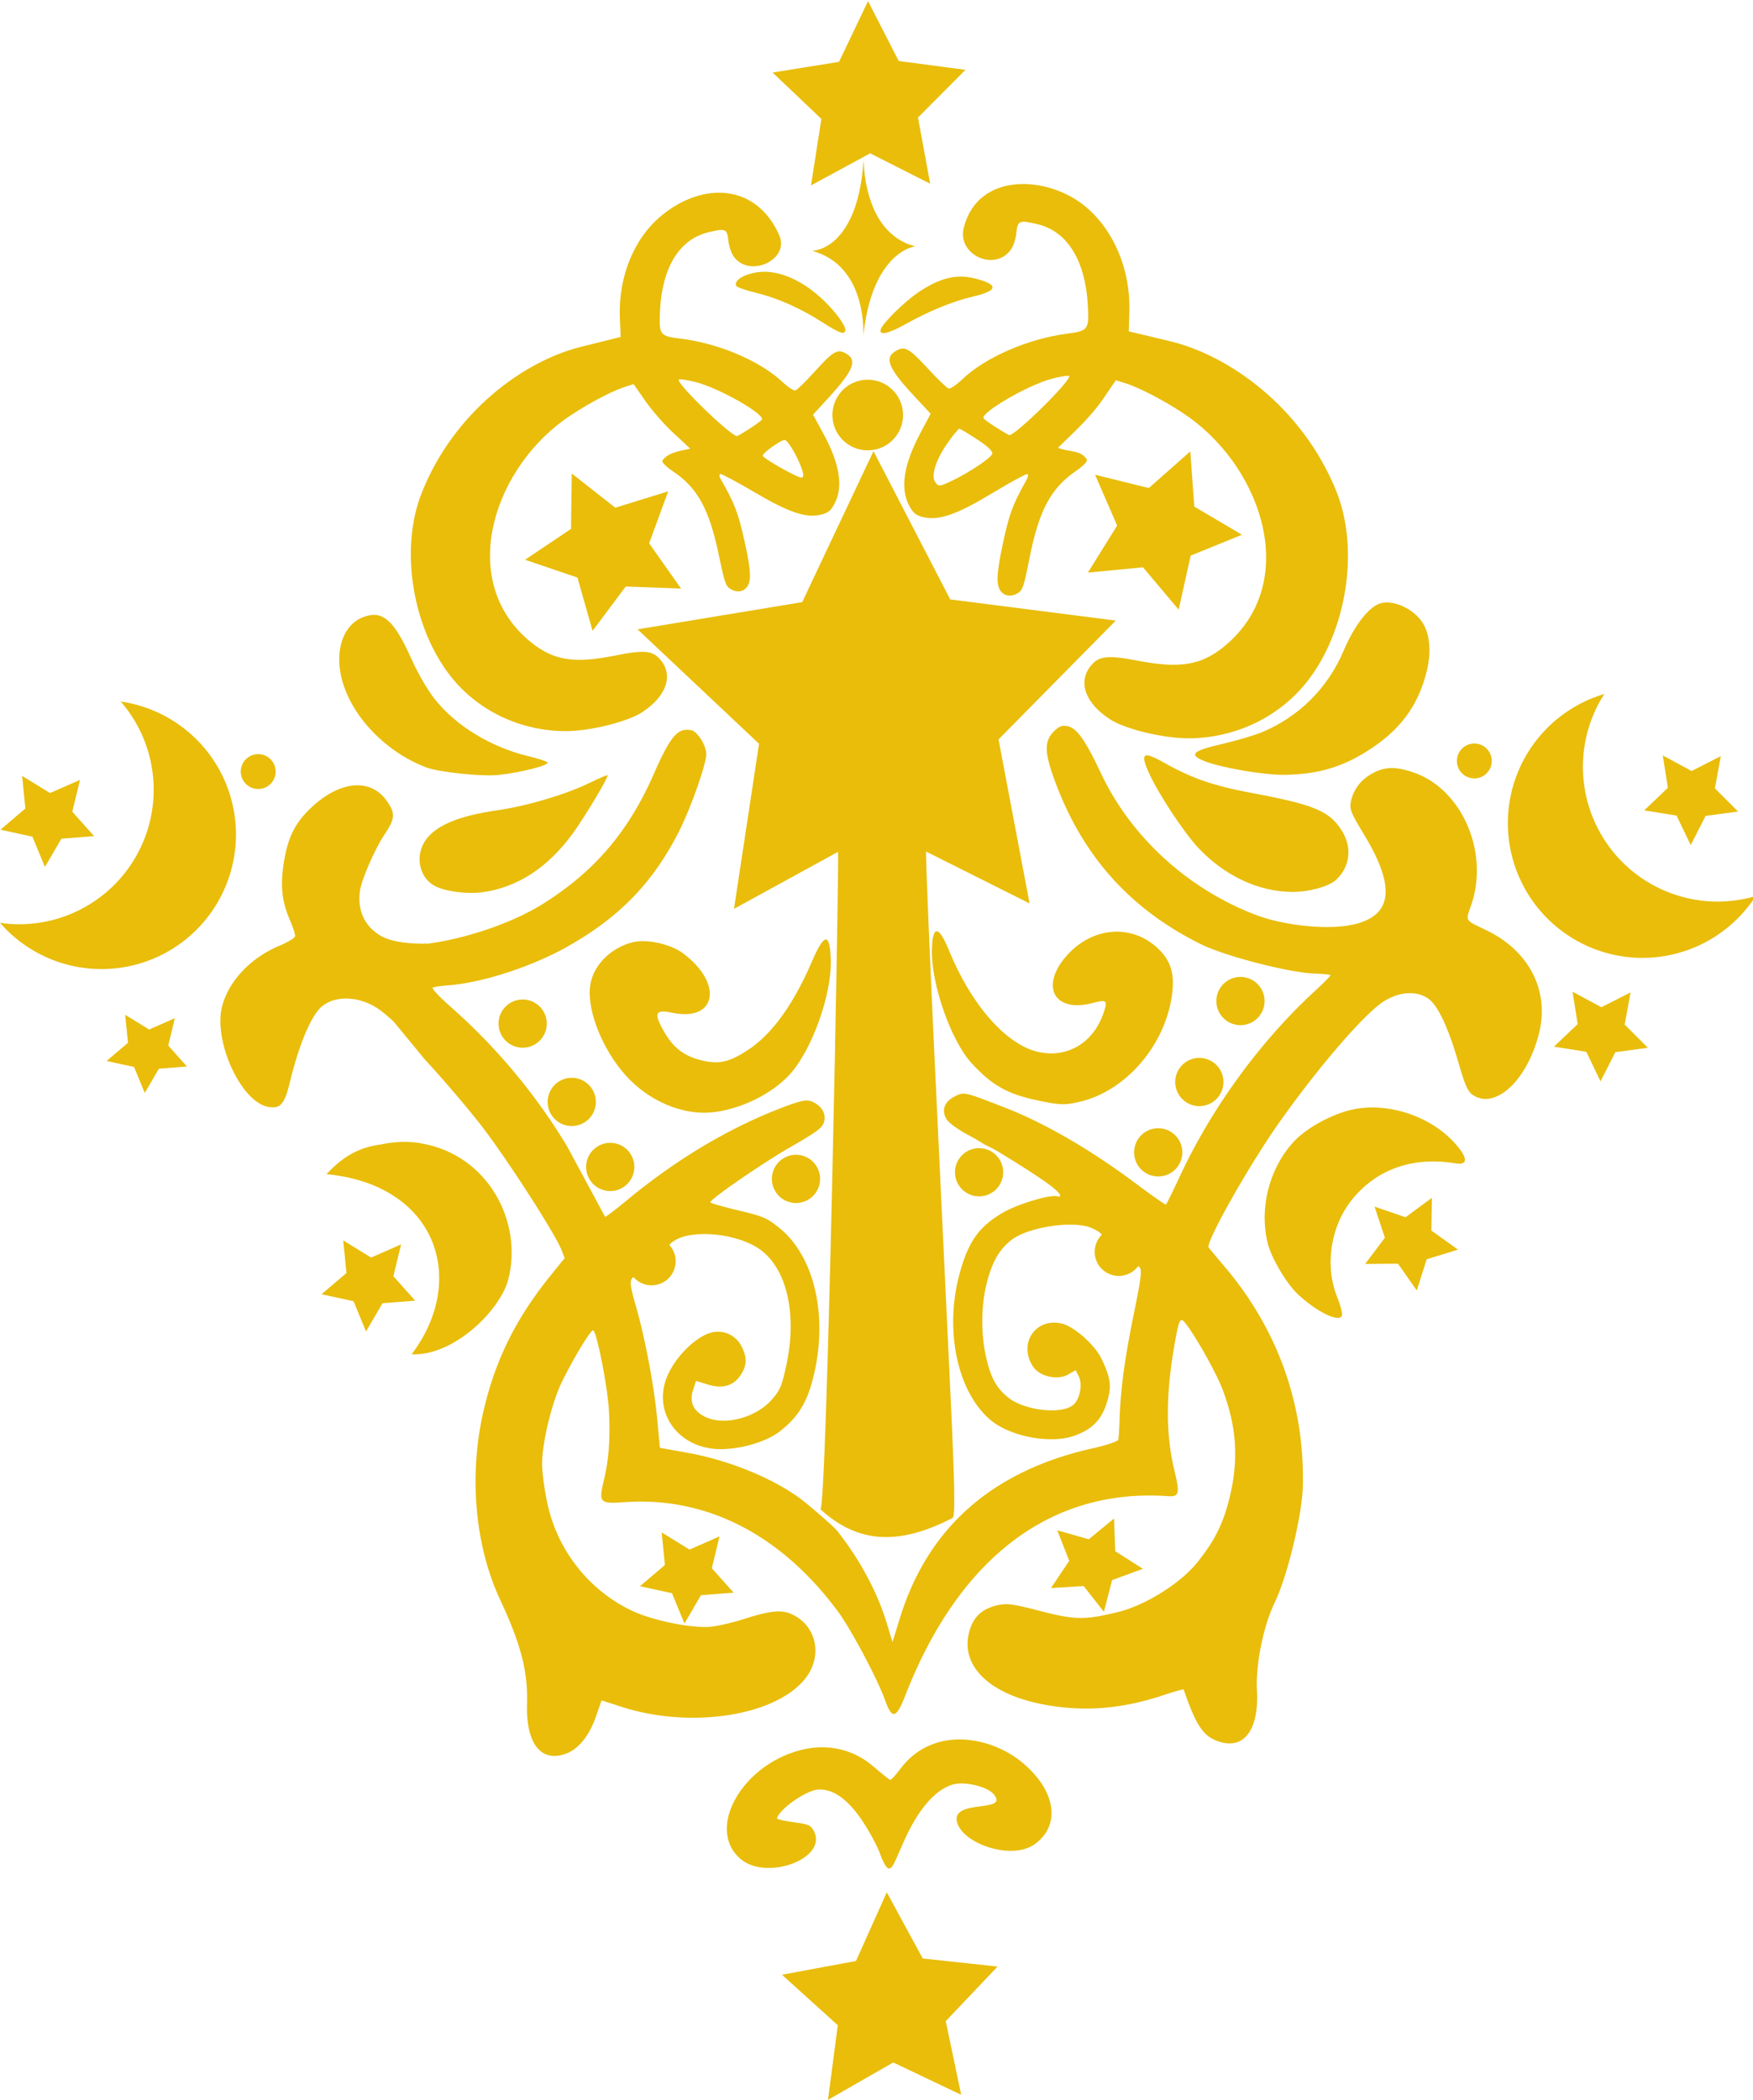 <?xml version="1.0" encoding="UTF-8" standalone="no"?>
<!-- Created with Inkscape (http://www.inkscape.org/) -->

<svg
   xmlns:dc="http://purl.org/dc/elements/1.1/"
   xmlns:cc="http://creativecommons.org/ns#"
   xmlns:rdf="http://www.w3.org/1999/02/22-rdf-syntax-ns#"
   xmlns:svg="http://www.w3.org/2000/svg"
   xmlns="http://www.w3.org/2000/svg"
   xmlns:sodipodi="http://sodipodi.sourceforge.net/DTD/sodipodi-0.dtd"
   xmlns:inkscape="http://www.inkscape.org/namespaces/inkscape"
   width="62.521mm"
   height="74.871mm"
   viewBox="0 0 62.521 74.871"
   version="1.1"
   id="svg8"
   sodipodi:docname="trixie's starcast relic vector.svg"
   inkscape:version="0.92.4 (5da689c313, 2019-01-14)">
  <defs
     id="defs2" />
  <sodipodi:namedview
     id="base"
     pagecolor="#ffffff"
     bordercolor="#666666"
     borderopacity="1.0"
     inkscape:pageopacity="0.0"
     inkscape:pageshadow="2"
     inkscape:zoom="1.4"
     inkscape:cx="272.00955"
     inkscape:cy="138.80004"
     inkscape:document-units="mm"
     inkscape:current-layer="layer1"
     showgrid="false"
     inkscape:snap-global="false"
     inkscape:window-width="1366"
     inkscape:window-height="705"
     inkscape:window-x="-8"
     inkscape:window-y="-8"
     inkscape:window-maximized="1" />
  <g
     inkscape:label="Vector"
     inkscape:groupmode="layer"
     id="layer1"
     transform="translate(136.042,-82.382)">
    <g
       id="g1030">
      <path
         style="fill:#e9bd0a;fill-opacity:1;stroke-width:0.002"
         d="m -105.249,94.233 c -1.9e-4,-0.587 -0.118,-1.165 -0.329,-1.62 -0.067,-0.145 -0.142,-0.276 -0.214,-0.378 -0.119,-0.169 -0.205,-0.269 -0.335,-0.391 -0.061,-0.057 -0.081,-0.075 -0.128,-0.111 -0.223,-0.176 -0.474,-0.304 -0.762,-0.39 -0.03,-0.009 -0.054,-0.016 -0.053,-0.017 2.9e-4,-2.7e-4 0.016,-0.002 0.035,-0.004 0.191,-0.02 0.407,-0.107 0.598,-0.239 0.075,-0.052 0.174,-0.133 0.208,-0.17 0.008,-0.008 0.026,-0.027 0.041,-0.042 0.101,-0.1 0.209,-0.236 0.299,-0.378 0.049,-0.076 0.113,-0.19 0.151,-0.268 0.01,-0.021 0.022,-0.044 0.026,-0.05 0.009,-0.016 0.048,-0.101 0.069,-0.153 0.186,-0.444 0.312,-0.99 0.376,-1.625 0.006,-0.06 0.019,-0.209 0.022,-0.257 0.003,-0.041 0.005,-0.036 0.007,0.016 0.024,0.697 0.196,1.395 0.463,1.886 0.147,0.27 0.3,0.469 0.508,0.661 0.144,0.134 0.32,0.25 0.509,0.337 0.091,0.042 0.223,0.089 0.321,0.115 0.03,0.008 0.035,0.01 0.026,0.012 -0.19,0.035 -0.405,0.137 -0.601,0.287 -0.07,0.053 -0.187,0.158 -0.223,0.199 -0.008,0.009 -0.028,0.031 -0.043,0.048 -0.059,0.063 -0.128,0.148 -0.183,0.224 -0.083,0.113 -0.179,0.269 -0.242,0.39 -0.27,0.521 -0.449,1.171 -0.54,1.964 -0.004,0.03 -0.007,0.055 -0.007,0.055 -5.9e-4,5.39e-4 -8.8e-4,-0.045 -8.8e-4,-0.101 z"
         id="path885"
         inkscape:connector-curvature="0" />
      <path
         inkscape:connector-curvature="0"
         style="opacity:1;vector-effect:none;fill:#e9bd0a;fill-opacity:1;stroke:none;stroke-width:0.8;stroke-linecap:butt;stroke-linejoin:miter;stroke-miterlimit:4;stroke-dasharray:none;stroke-dashoffset:0;stroke-opacity:1"
         d="m -136.042,115.284 a 4.797,4.797 0 0 0 5.612,1.217 4.797,4.797 0 0 0 2.369,-6.358 4.797,4.797 0 0 0 -3.68,-2.749 4.797,4.797 0 0 1 0.053,0.057 4.797,4.797 0 0 1 0.29,0.382 4.797,4.797 0 0 1 0.251,0.409 4.797,4.797 0 0 1 0.152,0.303 4.797,4.797 0 0 1 0.177,0.446 4.797,4.797 0 0 1 0.132,0.461 4.797,4.797 0 0 1 0.085,0.472 4.797,4.797 0 0 1 0.038,0.478 4.797,4.797 0 0 1 -0.01,0.479 4.797,4.797 0 0 1 -0.058,0.476 4.797,4.797 0 0 1 -0.105,0.468 4.797,4.797 0 0 1 -0.152,0.455 4.797,4.797 0 0 1 -0.196,0.437 4.797,4.797 0 0 1 -0.238,0.416 4.797,4.797 0 0 1 -0.279,0.39 4.797,4.797 0 0 1 -0.317,0.36 4.797,4.797 0 0 1 -0.351,0.327 4.797,4.797 0 0 1 -0.382,0.29 4.797,4.797 0 0 1 -0.409,0.25 4.797,4.797 0 0 1 -0.303,0.152 4.797,4.797 0 0 1 -0.446,0.177 4.797,4.797 0 0 1 -0.461,0.132 4.797,4.797 0 0 1 -0.472,0.085 4.797,4.797 0 0 1 -0.478,0.038 4.797,4.797 0 0 1 -0.48,-0.01 4.797,4.797 0 0 1 -0.342,-0.042 z"
         id="path861" />
      <path
         inkscape:connector-curvature="0"
         transform="matrix(0.265,0,0,0.265,-136.15,82.382)"
         id="path859"
         d="m 216.346,93.369 a 18.131,18.131 0 0 0 -13.002,17.379 18.131,18.131 0 0 0 18.133,18.131 18.131,18.131 0 0 0 15.232,-8.33 18.131,18.131 0 0 1 -0.281,0.094 18.131,18.131 0 0 1 -1.768,0.396 18.131,18.131 0 0 1 -1.801,0.219 18.131,18.131 0 0 1 -1.281,0.045 18.131,18.131 0 0 1 -1.811,-0.09 18.131,18.131 0 0 1 -1.793,-0.271 18.131,18.131 0 0 1 -1.756,-0.449 18.131,18.131 0 0 1 -1.701,-0.621 18.131,18.131 0 0 1 -1.633,-0.787 18.131,18.131 0 0 1 -1.545,-0.947 18.131,18.131 0 0 1 -1.443,-1.098 18.131,18.131 0 0 1 -1.326,-1.236 18.131,18.131 0 0 1 -1.195,-1.361 18.131,18.131 0 0 1 -1.055,-1.473 18.131,18.131 0 0 1 -0.902,-1.572 18.131,18.131 0 0 1 -0.74,-1.654 18.131,18.131 0 0 1 -0.57,-1.721 18.131,18.131 0 0 1 -0.398,-1.768 18.131,18.131 0 0 1 -0.217,-1.801 18.131,18.131 0 0 1 -0.047,-1.281 18.131,18.131 0 0 1 0.092,-1.811 18.131,18.131 0 0 1 0.27,-1.793 18.131,18.131 0 0 1 0.449,-1.756 18.131,18.131 0 0 1 0.621,-1.701 18.131,18.131 0 0 1 0.789,-1.633 18.131,18.131 0 0 1 0.68,-1.109 z"
         style="opacity:1;vector-effect:none;fill:#e9bd0a;fill-opacity:1;stroke:none;stroke-width:3.022;stroke-linecap:butt;stroke-linejoin:miter;stroke-miterlimit:4;stroke-dasharray:none;stroke-dashoffset:0;stroke-opacity:1" />
      <path
         transform="matrix(0.763,0.209,-0.209,0.763,-19.927,36.576)"
         d="m -83.631,91.528 -2.972,-0.607 -2.19,2.099 -0.341,-3.014 -2.673,-1.434 2.761,-1.256 0.538,-2.986 2.048,2.238 3.006,-0.411 -1.496,2.639 z"
         inkscape:randomized="0"
         inkscape:rounded="0"
         inkscape:flatsided="false"
         sodipodi:arg2="1.2893617"
         sodipodi:arg1="0.66104317"
         sodipodi:r2="2.2893503"
         sodipodi:r1="4.571012"
         sodipodi:cy="88.721298"
         sodipodi:cx="-87.239433"
         sodipodi:sides="5"
         id="path1223"
         style="opacity:1;vector-effect:none;fill:#e9bd0a;fill-opacity:1;stroke:none;stroke-width:0.265;stroke-linecap:butt;stroke-linejoin:miter;stroke-miterlimit:4;stroke-dasharray:none;stroke-dashoffset:0;stroke-opacity:1"
         sodipodi:type="star" />
      <path
         inkscape:connector-curvature="0"
         style="opacity:1;vector-effect:none;fill:#e9bd0a;fill-opacity:1;stroke:none;stroke-width:0.234;stroke-linecap:butt;stroke-linejoin:miter;stroke-miterlimit:4;stroke-dasharray:none;stroke-dashoffset:0;stroke-opacity:1"
         d="m -104.415,149.853 -1.098,2.448 -2.639,0.49 1.99,1.801 -0.35,2.661 2.328,-1.335 2.423,1.155 -0.551,-2.627 1.848,-1.946 -2.668,-0.289 z"
         id="path1270" />
      <path
         inkscape:connector-curvature="0"
         id="path1268"
         transform="matrix(0.265,0,0,0.265,-136.15,82.723)"
         d="m 160.605,59.447 -5.582,4.932 -7.232,-1.787 2.967,6.834 -3.936,6.326 7.416,-0.709 4.801,5.697 1.617,-7.273 6.9,-2.805 -6.414,-3.785 z"
         style="opacity:1;vector-effect:none;fill:#e9bd0a;fill-opacity:1;stroke:none;stroke-width:0.384;stroke-linecap:butt;stroke-linejoin:miter;stroke-miterlimit:4;stroke-dasharray:none;stroke-dashoffset:0;stroke-opacity:1" />
      <path
         inkscape:connector-curvature="0"
         id="path1266"
         transform="matrix(0.265,0,0,0.265,-136.15,82.723)"
         d="m 77.361,62.426 -0.104,7.449 -6.186,4.15 7.053,2.4 2.035,7.166 4.463,-5.965 7.443,0.277 -4.293,-6.088 2.564,-6.994 -7.117,2.203 z"
         style="opacity:1;vector-effect:none;fill:#e9bd0a;fill-opacity:1;stroke:none;stroke-width:0.384;stroke-linecap:butt;stroke-linejoin:miter;stroke-miterlimit:4;stroke-dasharray:none;stroke-dashoffset:0;stroke-opacity:1" />
      <path
         inkscape:connector-curvature="0"
         id="path1264"
         transform="matrix(0.265,0,0,0.265,-136.15,82.723)"
         d="m 224.193,100.355 0.689,4.354 -3.189,3.043 4.354,0.691 1.908,3.973 2.002,-3.928 4.369,-0.586 -3.117,-3.117 0.791,-4.338 -3.928,2.002 z"
         style="opacity:1;vector-effect:none;fill:#e9bd0a;fill-opacity:1;stroke:none;stroke-width:0.384;stroke-linecap:butt;stroke-linejoin:miter;stroke-miterlimit:4;stroke-dasharray:none;stroke-dashoffset:0;stroke-opacity:1" />
      <path
         inkscape:connector-curvature="0"
         id="path1262"
         transform="matrix(0.265,0,0,0.265,-136.15,82.723)"
         d="m 3.383,103.107 0.441,4.385 -3.357,2.857 4.307,0.938 1.68,4.074 2.223,-3.807 4.395,-0.338 -2.934,-3.289 1.037,-4.285 -4.035,1.773 z"
         style="opacity:1;vector-effect:none;fill:#e9bd0a;fill-opacity:1;stroke:none;stroke-width:0.384;stroke-linecap:butt;stroke-linejoin:miter;stroke-miterlimit:4;stroke-dasharray:none;stroke-dashoffset:0;stroke-opacity:1" />
      <path
         inkscape:connector-curvature="0"
         id="path1260"
         transform="matrix(0.265,0,0,0.265,-136.15,82.723)"
         d="m 212.051,132.143 0.689,4.354 -3.189,3.043 4.354,0.689 1.908,3.973 2.002,-3.926 4.369,-0.588 -3.117,-3.117 0.791,-4.336 -3.928,2 z"
         style="opacity:1;vector-effect:none;fill:#e9bd0a;fill-opacity:1;stroke:none;stroke-width:0.384;stroke-linecap:butt;stroke-linejoin:miter;stroke-miterlimit:4;stroke-dasharray:none;stroke-dashoffset:0;stroke-opacity:1" />
      <path
         inkscape:connector-curvature="0"
         id="path1258"
         transform="matrix(0.265,0,0,0.265,-136.15,82.723)"
         d="m 17.256,135.25 0.377,3.764 -2.881,2.453 3.697,0.803 1.441,3.498 1.908,-3.268 3.771,-0.289 -2.518,-2.824 0.889,-3.678 -3.463,1.523 z"
         style="opacity:1;vector-effect:none;fill:#e9bd0a;fill-opacity:1;stroke:none;stroke-width:0.384;stroke-linecap:butt;stroke-linejoin:miter;stroke-miterlimit:4;stroke-dasharray:none;stroke-dashoffset:0;stroke-opacity:1" />
      <path
         inkscape:connector-curvature="0"
         id="path1256"
         transform="matrix(0.265,0,0,0.265,-136.15,82.723)"
         d="m 193.119,159.875 -3.549,2.617 -4.168,-1.432 1.391,4.184 -2.648,3.523 4.408,-0.031 2.531,3.607 1.334,-4.201 4.213,-1.295 -3.584,-2.564 z"
         style="opacity:1;vector-effect:none;fill:#e9bd0a;fill-opacity:1;stroke:none;stroke-width:0.384;stroke-linecap:butt;stroke-linejoin:miter;stroke-miterlimit:4;stroke-dasharray:none;stroke-dashoffset:0;stroke-opacity:1" />
      <path
         inkscape:connector-curvature="0"
         id="path1254"
         transform="matrix(0.265,0,0,0.265,-136.15,82.723)"
         d="m 46.598,165.607 0.439,4.385 -3.355,2.857 4.307,0.938 1.68,4.074 2.221,-3.807 4.396,-0.338 -2.936,-3.289 1.037,-4.285 -4.035,1.773 z"
         style="opacity:1;vector-effect:none;fill:#e9bd0a;fill-opacity:1;stroke:none;stroke-width:0.384;stroke-linecap:butt;stroke-linejoin:miter;stroke-miterlimit:4;stroke-dasharray:none;stroke-dashoffset:0;stroke-opacity:1" />
      <path
         inkscape:connector-curvature="0"
         id="path1252"
         transform="matrix(0.265,0,0,0.265,-136.15,82.723)"
         d="m 150.342,203.018 -3.402,2.801 -4.24,-1.205 1.613,4.102 -2.457,3.66 4.398,-0.266 2.723,3.467 1.105,-4.268 4.139,-1.516 -3.715,-2.371 z"
         style="opacity:1;vector-effect:none;fill:#e9bd0a;fill-opacity:1;stroke:none;stroke-width:0.384;stroke-linecap:butt;stroke-linejoin:miter;stroke-miterlimit:4;stroke-dasharray:none;stroke-dashoffset:0;stroke-opacity:1" />
      <path
         inkscape:connector-curvature="0"
         id="path1237"
         transform="matrix(0.265,0,0,0.265,-136.15,82.723)"
         d="m 89.455,204.893 0.439,4.387 -3.357,2.855 4.309,0.938 1.68,4.076 2.221,-3.809 4.396,-0.338 -2.936,-3.289 1.037,-4.285 -4.035,1.775 z"
         style="opacity:1;vector-effect:none;fill:#e9bd0a;fill-opacity:1;stroke:none;stroke-width:0.384;stroke-linecap:butt;stroke-linejoin:miter;stroke-miterlimit:4;stroke-dasharray:none;stroke-dashoffset:0;stroke-opacity:1" />
      <path
         inkscape:connector-curvature="0"
         style="opacity:1;vector-effect:none;fill:#e9bd0a;fill-opacity:1;stroke:none;stroke-width:0.269;stroke-linecap:butt;stroke-linejoin:miter;stroke-miterlimit:4;stroke-dasharray:none;stroke-dashoffset:0;stroke-opacity:1"
         d="m -105.094,95.921 a 1.259,1.259 0 0 0 -1.259,1.259 1.259,1.259 0 0 0 1.259,1.259 1.259,1.259 0 0 0 1.259,-1.259 1.259,1.259 0 0 0 -1.259,-1.259 z"
         id="path1221" />
      <path
         inkscape:connector-curvature="0"
         id="path1212"
         transform="matrix(0.265,0,0,0.265,-136.15,82.723)"
         d="m 167.357,130.158 a 3.243,3.243 0 0 0 -3.244,3.244 3.243,3.243 0 0 0 3.244,3.242 3.243,3.243 0 0 0 3.244,-3.242 3.243,3.243 0 0 0 -3.244,-3.244 z"
         style="opacity:1;vector-effect:none;fill:#e9bd0a;fill-opacity:1;stroke:none;stroke-width:0.694;stroke-linecap:butt;stroke-linejoin:miter;stroke-miterlimit:4;stroke-dasharray:none;stroke-dashoffset:0;stroke-opacity:1" />
      <path
         inkscape:connector-curvature="0"
         id="path1210"
         transform="matrix(0.265,0,0,0.265,-136.15,82.723)"
         d="M 70.75,133.193 A 3.243,3.243 0 0 0 67.508,136.438 3.243,3.243 0 0 0 70.75,139.68 3.243,3.243 0 0 0 73.994,136.438 3.243,3.243 0 0 0 70.75,133.193 Z"
         style="opacity:1;vector-effect:none;fill:#e9bd0a;fill-opacity:1;stroke:none;stroke-width:0.694;stroke-linecap:butt;stroke-linejoin:miter;stroke-miterlimit:4;stroke-dasharray:none;stroke-dashoffset:0;stroke-opacity:1" />
      <path
         inkscape:connector-curvature="0"
         id="path1208"
         transform="matrix(0.265,0,0,0.265,-136.15,82.723)"
         d="m 161.822,141.051 a 3.243,3.243 0 0 0 -3.244,3.244 3.243,3.243 0 0 0 3.244,3.242 3.243,3.243 0 0 0 3.242,-3.242 3.243,3.243 0 0 0 -3.242,-3.244 z"
         style="opacity:1;vector-effect:none;fill:#e9bd0a;fill-opacity:1;stroke:none;stroke-width:0.694;stroke-linecap:butt;stroke-linejoin:miter;stroke-miterlimit:4;stroke-dasharray:none;stroke-dashoffset:0;stroke-opacity:1" />
      <path
         inkscape:connector-curvature="0"
         id="path1206"
         transform="matrix(0.265,0,0,0.265,-136.15,82.723)"
         d="m 77.357,143.729 a 3.243,3.243 0 0 0 -3.244,3.244 3.243,3.243 0 0 0 3.244,3.244 3.243,3.243 0 0 0 3.244,-3.244 3.243,3.243 0 0 0 -3.244,-3.244 z"
         style="opacity:1;vector-effect:none;fill:#e9bd0a;fill-opacity:1;stroke:none;stroke-width:0.694;stroke-linecap:butt;stroke-linejoin:miter;stroke-miterlimit:4;stroke-dasharray:none;stroke-dashoffset:0;stroke-opacity:1" />
      <path
         inkscape:connector-curvature="0"
         id="path1204"
         transform="matrix(0.265,0,0,0.265,-136.15,82.723)"
         d="m 156.287,150.516 a 3.243,3.243 0 0 0 -3.244,3.242 3.243,3.243 0 0 0 3.244,3.244 3.243,3.243 0 0 0 3.242,-3.244 3.243,3.243 0 0 0 -3.242,-3.242 z"
         style="opacity:1;vector-effect:none;fill:#e9bd0a;fill-opacity:1;stroke:none;stroke-width:0.694;stroke-linecap:butt;stroke-linejoin:miter;stroke-miterlimit:4;stroke-dasharray:none;stroke-dashoffset:0;stroke-opacity:1" />
      <path
         inkscape:connector-curvature="0"
         id="path1202"
         transform="matrix(0.265,0,0,0.265,-136.15,82.723)"
         d="m 82.537,152.479 a 3.243,3.243 0 0 0 -3.244,3.244 3.243,3.243 0 0 0 3.244,3.244 3.243,3.243 0 0 0 3.242,-3.244 3.243,3.243 0 0 0 -3.242,-3.244 z"
         style="opacity:1;vector-effect:none;fill:#e9bd0a;fill-opacity:1;stroke:none;stroke-width:0.694;stroke-linecap:butt;stroke-linejoin:miter;stroke-miterlimit:4;stroke-dasharray:none;stroke-dashoffset:0;stroke-opacity:1" />
      <path
         inkscape:connector-curvature="0"
         id="path1200"
         transform="matrix(0.265,0,0,0.265,-136.15,82.723)"
         d="m 132.18,153.193 a 3.243,3.243 0 0 0 -3.244,3.244 3.243,3.243 0 0 0 3.244,3.242 3.243,3.243 0 0 0 3.242,-3.242 3.243,3.243 0 0 0 -3.242,-3.244 z"
         style="opacity:1;vector-effect:none;fill:#e9bd0a;fill-opacity:1;stroke:none;stroke-width:0.694;stroke-linecap:butt;stroke-linejoin:miter;stroke-miterlimit:4;stroke-dasharray:none;stroke-dashoffset:0;stroke-opacity:1" />
      <path
         inkscape:connector-curvature="0"
         id="path1177"
         transform="matrix(0.265,0,0,0.265,-136.15,82.723)"
         d="m 107.537,154.086 a 3.243,3.243 0 0 0 -3.244,3.244 3.243,3.243 0 0 0 3.244,3.244 3.243,3.243 0 0 0 3.242,-3.244 3.243,3.243 0 0 0 -3.242,-3.244 z"
         style="opacity:1;vector-effect:none;fill:#e9bd0a;fill-opacity:1;stroke:none;stroke-width:0.694;stroke-linecap:butt;stroke-linejoin:miter;stroke-miterlimit:4;stroke-dasharray:none;stroke-dashoffset:0;stroke-opacity:1" />
      <circle
         r="0.622"
         cy="109.892"
         cx="-126.833"
         id="circle1193"
         style="opacity:1;vector-effect:none;fill:#e9bd0a;fill-opacity:1;stroke:none;stroke-width:0.133;stroke-linecap:butt;stroke-linejoin:miter;stroke-miterlimit:4;stroke-dasharray:none;stroke-dashoffset:0;stroke-opacity:1" />
      <circle
         style="opacity:1;vector-effect:none;fill:#e9bd0a;fill-opacity:1;stroke:none;stroke-width:0.133;stroke-linecap:butt;stroke-linejoin:miter;stroke-miterlimit:4;stroke-dasharray:none;stroke-dashoffset:0;stroke-opacity:1"
         id="circle1195"
         cx="-83.46"
         cy="109.514"
         r="0.622" />
      <path
         sodipodi:nodetypes="sccccccccccccccccccccccscsccccccccsccccsscccccccccccccc"
         inkscape:connector-curvature="0"
         id="path1152"
         transform="matrix(0.265,0,0,0.265,-136.15,82.723)"
         d="m 130.111,29.365 c -0.907,3.607 4.142,5.956 6.328,2.955 0.364,-0.5 0.673,-1.426 0.756,-2.27 0.165,-1.672 0.383,-1.759 2.863,-1.166 3.993,0.954 6.427,4.882 6.756,10.91 0.179,3.275 0.055,3.443 -2.803,3.816 -5.285,0.691 -11.012,3.189 -14.121,6.162 -0.757,0.724 -1.566,1.27 -1.799,1.215 -0.233,-0.055 -1.485,-1.252 -2.781,-2.66 -2.501,-2.716 -3.108,-3.071 -4.232,-2.459 -1.729,0.941 -1.184,2.336 2.436,6.213 l 2.146,2.301 -1.379,2.592 c -2.274,4.281 -2.758,7.475 -1.486,9.82 0.525,0.969 0.905,1.273 1.879,1.502 2.094,0.492 4.452,-0.325 9.211,-3.189 2.45,-1.474 4.593,-2.646 4.764,-2.605 0.17,0.04 0.143,0.369 -0.062,0.732 -1.878,3.331 -2.391,4.724 -3.244,8.795 -0.867,4.138 -0.896,5.544 -0.123,6.373 0.512,0.55 1.373,0.604 2.145,0.133 0.687,-0.419 0.823,-0.819 1.625,-4.855 1.247,-6.276 2.866,-9.302 6.189,-11.568 0.841,-0.574 1.677,-1.311 1.492,-1.594 -0.871,-1.334 -2.416,-0.919 -3.865,-1.566 2.128,-2.092 4.353,-4.062 6.119,-6.646 l 1.66,-2.43 1.342,0.418 c 2.113,0.665 6.154,2.858 8.576,4.609 9.998,7.229 14.82,22.39 4.719,30.744 -3.109,2.572 -6.02,3.04 -11.6,1.977 -4.07,-0.775 -5.249,-0.671 -6.322,0.566 -1.908,2.2 -0.871,5.162 2.576,7.352 2.078,1.32 7.36,2.561 10.697,2.512 6.263,-0.091 12.102,-2.942 15.826,-7.727 5.198,-6.678 7.068,-17.692 3.807,-25.654 C 175.632,53.506 165.852,46.533 157.883,44.625 l -5.562,-1.328 0.08,-2.643 c 0.174,-5.656 -2.086,-10.963 -5.9,-14.143 -5.051,-4.21 -14.483,-4.727 -16.389,2.854 z m 13.961,19.912 c 0.126,-0.004 0.203,0.008 0.221,0.037 0.343,0.555 -7.363,8.138 -8.066,7.938 -0.13,-0.039 -0.926,-0.505 -1.768,-1.039 -0.842,-0.534 -1.594,-1.077 -1.672,-1.203 -0.468,-0.758 5.992,-4.512 9.188,-5.338 0.903,-0.233 1.718,-0.383 2.098,-0.395 z m -14.537,7.123 c 0.137,0.021 1.208,0.665 2.379,1.43 1.397,0.912 2.099,1.57 2.045,1.912 -0.085,0.538 -3.172,2.602 -5.574,3.727 -1.551,0.726 -1.658,0.732 -2.096,0.131 -0.603,-0.829 0.029,-2.933 1.541,-5.127 0.8,-1.16 1.568,-2.093 1.705,-2.072 z"
         style="fill:#e9bd0a;fill-opacity:1;stroke-width:0.325" />
      <path
         sodipodi:nodetypes="sccccccccccccccccscccccccccccccccccsccscsscccccccccccccc"
         inkscape:connector-curvature="0"
         id="path1148"
         transform="matrix(0.265,0,0,0.265,-136.15,82.723)"
         d="m 89.396,27.756 c -3.7,3.062 -5.79,8.266 -5.566,13.734 l 0.107,2.559 -5.369,1.338 c -7.691,1.918 -17.078,8.765 -21.391,19.609 -3.075,7.733 -1.158,18.368 3.936,24.775 3.649,4.59 9.322,7.288 15.381,7.314 3.229,0.015 8.325,-1.236 10.322,-2.533 3.312,-2.152 4.285,-5.027 2.418,-7.137 -1.05,-1.186 -2.191,-1.277 -6.119,-0.486 -5.386,1.083 -8.206,0.66 -11.238,-1.797 -9.852,-7.98 -5.338,-22.693 4.26,-29.783 2.325,-1.718 6.213,-3.875 8.25,-4.539 l 1.295,-0.42 1.629,2.336 c 0.895,1.285 2.57,3.192 3.719,4.236 1.149,1.045 2.166,2.004 2.264,2.131 -1.558,0.32 -2.953,0.526 -3.721,1.553 -0.196,0.262 0.64,0.979 1.459,1.525 3.237,2.16 4.832,5.072 6.1,11.129 0.815,3.896 0.949,4.281 1.617,4.68 0.751,0.448 1.584,0.387 2.074,-0.15 0.739,-0.809 0.698,-2.167 -0.182,-6.16 -0.865,-3.929 -1.376,-5.273 -3.225,-8.477 -0.201,-0.349 -0.232,-0.669 -0.066,-0.709 0.164,-0.041 2.249,1.073 4.633,2.475 4.631,2.723 6.919,3.489 8.939,2.992 0.94,-0.231 1.302,-0.527 1.801,-1.469 1.207,-2.281 0.708,-5.365 -1.533,-9.482 l -1.359,-2.494 2.057,-2.246 c 3.462,-3.786 3.975,-5.139 2.293,-6.031 -1.093,-0.58 -1.676,-0.234 -4.068,2.418 -1.24,1.375 -2.439,2.546 -2.664,2.602 -0.225,0.056 -1.012,-0.466 -1.752,-1.158 -3.037,-2.844 -8.601,-5.202 -13.719,-5.818 -2.767,-0.333 -2.889,-0.497 -2.748,-3.666 0.259,-5.834 2.573,-9.657 6.426,-10.619 2.393,-0.598 2.605,-0.514 2.781,1.102 0.089,0.815 0.395,1.707 0.752,2.188 2.144,2.88 7.548,0.366 6.092,-2.924 C 102.247,23.501 95.089,23.045 89.396,27.756 Z M 91.973,49.75 c 0.184,0.004 0.472,0.039 0.824,0.102 0.352,0.062 0.769,0.151 1.207,0.26 3.098,0.767 9.385,4.332 8.939,5.07 -0.074,0.123 -0.799,0.655 -1.607,1.18 -0.809,0.525 -1.574,0.983 -1.699,1.021 -0.678,0.201 -8.205,-7.054 -7.879,-7.594 0.019,-0.028 0.092,-0.042 0.215,-0.039 z m 14.07,8.16 c 0.598,0.189 2.256,3.292 2.465,4.613 0.034,0.214 -0.056,0.414 -0.199,0.451 -0.443,0.111 -5.282,-2.616 -5.254,-2.961 0.03,-0.402 2.616,-2.221 2.988,-2.104 z"
         style="fill:#e9bd0a;fill-opacity:1;stroke-width:0.325" />
      <path
         inkscape:connector-curvature="0"
         id="path1146"
         d="m -101.555,92.257 c -0.533,-0.063 -1.065,0.103 -1.699,0.524 -0.526,0.349 -1.329,1.139 -1.381,1.359 -0.051,0.211 0.286,0.136 0.876,-0.193 0.862,-0.482 1.691,-0.821 2.442,-0.997 0.901,-0.211 0.898,-0.435 -0.009,-0.652 -0.076,-0.018 -0.152,-0.031 -0.229,-0.04 z"
         style="fill:#e9bd0a;fill-opacity:1;stroke-width:0.086" />
      <path
         inkscape:connector-curvature="0"
         id="path1144"
         d="m -108.607,92.08 c -0.181,-0.017 -0.357,-0.008 -0.525,0.026 -0.443,0.091 -0.718,0.283 -0.659,0.46 0.017,0.052 0.332,0.166 0.7,0.253 0.76,0.182 1.581,0.544 2.358,1.041 0.654,0.419 0.833,0.477 0.842,0.277 0.003,-0.082 -0.148,-0.337 -0.336,-0.567 -0.719,-0.88 -1.596,-1.418 -2.38,-1.49 z"
         style="fill:#e9bd0a;fill-opacity:1;stroke-width:0.086" />
      <path
         inkscape:connector-curvature="0"
         id="path1164"
         transform="matrix(0.265,0,0,0.265,-136.15,82.723)"
         d="m 143.639,96.363 c -0.458,5.99e-4 -0.832,0.21 -1.342,0.709 -1.333,1.302 -1.345,2.747 -0.057,6.332 3.705,10.313 10.132,17.568 19.809,22.354 3.233,1.599 11.784,3.811 15.234,3.941 1.159,0.044 2.144,0.139 2.189,0.213 0.046,0.074 -0.883,1.022 -2.064,2.107 -7.354,6.752 -13.9,15.72 -18.195,24.934 -0.959,2.058 -1.81,3.783 -1.891,3.832 -0.081,0.049 -1.907,-1.231 -4.061,-2.842 -6.13,-4.584 -12.313,-8.16 -17.721,-10.252 -5.444,-2.107 -5.366,-2.09 -6.648,-1.451 -1.433,0.714 -1.836,1.939 -1.035,3.139 0.305,0.457 1.602,1.383 2.883,2.055 1.236,0.648 1.945,1.152 2.287,1.322 l 1.062,0.529 c 0.395,0.197 4.865,2.917 7.137,4.529 1.732,1.229 2.394,2.074 1.445,1.848 -0.99,-0.237 -5.295,1.059 -7.221,2.172 -3.239,1.873 -4.66,3.829 -5.842,8.053 -2.135,7.628 -0.422,16.005 4.053,19.832 2.694,2.305 8.18,3.331 11.418,2.139 2.362,-0.87 3.588,-2.137 4.301,-4.449 0.666,-2.16 0.526,-3.267 -0.742,-5.904 -0.896,-1.863 -3.666,-4.315 -5.322,-4.709 -3.539,-0.842 -5.913,2.699 -3.875,5.781 0.886,1.341 3.28,1.888 4.711,1.076 l 1.031,-0.586 0.43,0.887 c 0.472,0.979 0.182,2.755 -0.59,3.619 -1.365,1.53 -6.656,1.021 -8.967,-0.861 -1.545,-1.259 -2.298,-2.627 -2.912,-5.291 -0.72,-3.124 -0.712,-6.817 0.019,-9.875 0.711,-2.963 1.74,-4.772 3.443,-6.051 2.306,-1.731 8.352,-2.609 10.719,-1.557 0.724,0.322 1.159,0.597 1.369,0.91 a 3.243,3.243 0 0 0 -0.955,2.295 3.243,3.243 0 0 0 3.244,3.244 3.243,3.243 0 0 0 2.602,-1.314 c 0.059,0.037 0.12,0.069 0.176,0.125 0.368,0.375 0.249,1.374 -0.756,6.283 -1.219,5.955 -1.797,10.24 -1.92,14.258 -0.038,1.239 -0.113,2.443 -0.168,2.674 -0.055,0.231 -1.573,0.746 -3.371,1.146 -13.533,3.01 -22.242,10.652 -26.01,22.824 l -1.014,3.273 -0.717,-2.385 c -1.289,-4.275 -3.596,-8.611 -6.654,-12.498 -0.612,-0.778 -3.312,-3.024 -4.084,-3.676 -3.621,-3.06 -10.058,-5.823 -16.113,-6.914 L 89.217,193.51 88.875,189.816 c -0.419,-4.548 -1.635,-11.027 -2.885,-15.367 -0.775,-2.692 -0.855,-3.362 -0.455,-3.811 0.042,-0.047 0.081,-0.068 0.121,-0.105 a 3.243,3.243 0 0 0 2.445,1.115 3.243,3.243 0 0 0 3.242,-3.244 3.243,3.243 0 0 0 -0.842,-2.172 c 0.081,-0.172 0.275,-0.328 0.637,-0.566 2.248,-1.484 7.643,-1.112 10.924,0.75 4.107,2.331 5.767,8.816 4.137,16.16 -0.59,2.658 -0.804,3.161 -1.855,4.383 -2.221,2.581 -6.644,3.686 -9.205,2.299 -1.489,-0.806 -1.965,-1.982 -1.443,-3.568 l 0.389,-1.182 1.625,0.502 c 1.988,0.613 3.499,0.138 4.455,-1.402 0.783,-1.261 0.791,-2.261 0.037,-3.76 -0.691,-1.37 -2.21,-2.154 -3.711,-1.918 -2.303,0.363 -5.49,3.551 -6.482,6.486 -1.563,4.621 1.826,9.086 7.033,9.266 2.846,0.098 6.481,-0.944 8.318,-2.383 2.546,-1.994 3.728,-3.965 4.596,-7.66 1.907,-8.121 -0.015,-16.072 -4.793,-19.82 -1.631,-1.279 -2.053,-1.455 -5.486,-2.275 -2.045,-0.489 -3.698,-0.971 -3.674,-1.072 0.124,-0.515 6.973,-5.23 10.764,-7.408 3.653,-2.099 4.359,-2.633 4.553,-3.439 0.267,-1.113 -0.309,-2.098 -1.559,-2.666 -0.714,-0.325 -1.384,-0.217 -3.455,0.545 -7.338,2.701 -14.706,7.047 -21.539,12.709 -1.509,1.25 -2.824,2.247 -2.924,2.215 l -5.107,-9.473 c -4.244,-7.035 -9.537,-13.374 -15.693,-18.793 -1.493,-1.314 -2.573,-2.469 -2.398,-2.564 0.174,-0.096 1.109,-0.234 2.078,-0.309 4.745,-0.368 11.459,-2.578 16.342,-5.377 6.816,-3.908 11.213,-8.471 14.674,-15.229 1.54,-3.007 3.652,-8.927 3.721,-10.432 0.051,-1.108 -1.125,-3.066 -1.959,-3.266 -1.836,-0.439 -2.835,0.707 -5.094,5.85 -3.382,7.702 -7.855,12.984 -14.68,17.336 -4.462,2.845 -10.895,4.883 -15.812,5.521 -0.083,10e-4 -0.158,-0.004 -0.24,-0.004 l 0.104,-0.268 c -0.03,0.015 -0.103,0.155 -0.166,0.266 -2.502,0.015 -4.677,-0.323 -5.924,-1.039 -2.215,-1.273 -3.237,-3.502 -2.818,-6.152 0.249,-1.578 1.991,-5.548 3.293,-7.51 1.432,-2.158 1.478,-2.819 0.307,-4.5 -2.198,-3.153 -6.411,-2.741 -10.299,1.006 -2.092,2.016 -3.039,3.946 -3.562,7.273 -0.5,3.178 -0.272,5.238 0.871,7.879 0.387,0.895 0.675,1.815 0.639,2.045 -0.038,0.23 -0.978,0.798 -2.092,1.264 -3.827,1.601 -6.738,4.637 -7.691,8.02 -1.321,4.688 2.506,13.089 6.23,13.678 1.595,0.252 2.143,-0.39 2.857,-3.342 1.25,-5.164 2.891,-9.023 4.342,-10.213 1.868,-1.532 5.188,-1.339 7.684,0.451 0.561,0.403 1.211,0.956 1.896,1.57 l 4.197,5.098 c 2.229,2.395 5.61,6.346 7.512,8.777 3.339,4.269 10.02,14.606 10.914,16.883 l 0.438,1.107 -1.912,2.367 c -4.599,5.702 -7.305,11.109 -8.926,17.832 -2.103,8.723 -1.306,18.346 2.127,25.715 2.836,6.087 3.768,9.688 3.643,14.061 -0.154,5.359 1.862,7.939 5.238,6.709 1.693,-0.617 3.141,-2.412 4.045,-5.016 l 0.748,-2.156 2.68,0.865 c 9.227,2.978 20.562,1.281 24.65,-3.693 2.508,-3.051 1.654,-7.255 -1.781,-8.785 -1.375,-0.613 -2.871,-0.455 -6.402,0.672 -1.607,0.513 -3.692,0.985 -4.637,1.049 -2.599,0.175 -7.679,-0.878 -10.379,-2.15 -5.743,-2.707 -9.977,-8.014 -11.381,-14.262 -0.41,-1.826 -0.749,-4.305 -0.752,-5.508 -0.008,-2.757 1.255,-8.064 2.576,-10.848 1.429,-3.01 3.957,-7.211 4.291,-7.131 0.488,0.116 1.99,7.816 2.135,10.941 0.177,3.794 -0.023,6.434 -0.695,9.254 -0.717,3.002 -0.556,3.167 2.789,2.928 11.022,-0.789 21.085,4.375 28.744,14.746 1.739,2.355 5.307,9.07 6.311,11.881 0.95,2.66 1.503,2.523 2.752,-0.676 7.212,-18.469 19.58,-27.849 35.281,-26.76 1.567,0.109 1.673,-0.301 0.91,-3.477 -1.163,-4.845 -1.168,-10.078 -0.018,-16.711 0.512,-2.953 0.702,-3.578 1.061,-3.492 0.638,0.152 4.398,6.578 5.42,9.262 1.899,4.987 2.21,9.383 1.016,14.41 -0.877,3.692 -2.05,6.047 -4.51,9.055 -2.249,2.751 -6.953,5.668 -10.545,6.541 -4.512,1.097 -5.756,1.08 -10.494,-0.141 -3.685,-0.95 -4.431,-1.051 -5.689,-0.777 -2.188,0.476 -3.38,1.626 -3.895,3.76 -1.093,4.532 2.891,8.287 10.225,9.633 5.302,0.973 10.361,0.568 15.906,-1.271 1.501,-0.498 2.747,-0.847 2.771,-0.775 1.645,4.75 2.575,6.181 4.49,6.91 3.524,1.342 5.669,-1.359 5.375,-6.766 -0.192,-3.518 0.858,-8.695 2.414,-11.904 1.687,-3.479 3.679,-11.767 3.766,-15.668 0.241,-10.83 -3.356,-20.962 -10.42,-29.334 -1.143,-1.355 -2.161,-2.574 -2.26,-2.707 -0.462,-0.626 5.4,-11.019 9.451,-16.756 5.384,-7.624 11.633,-14.849 14.197,-16.414 2.13,-1.3 4.405,-1.407 5.955,-0.281 1.282,0.932 2.672,3.916 4.059,8.713 0.866,2.995 1.239,3.803 1.971,4.264 3.062,1.926 7.348,-2.181 8.861,-8.492 1.355,-5.65 -1.388,-10.955 -7.086,-13.707 -3.022,-1.46 -2.842,-1.155 -2.059,-3.451 2.412,-7.07 -1.248,-15.508 -7.711,-17.771 -2.352,-0.824 -3.849,-0.819 -5.453,0.021 -1.626,0.853 -2.616,2.091 -3.016,3.758 -0.259,1.079 -0.082,1.532 1.822,4.688 4.186,6.936 3.733,10.742 -1.422,11.947 -3.425,0.801 -9.424,0.203 -13.396,-1.338 -9.096,-3.527 -16.66,-10.479 -20.678,-19.008 -2.074,-4.403 -3.202,-6.011 -4.434,-6.305 -0.18,-0.043 -0.341,-0.067 -0.494,-0.066 z"
         style="fill:#e9bd0a;fill-opacity:1;stroke-width:0.325" />
      <path
         inkscape:connector-curvature="0"
         id="path1130"
         transform="matrix(0.265,0,0,0.265,-136.15,82.723)"
         d="m 117.967,59.42 -9.594,20.307 -22.16,3.66 16.35,15.4 -3.367,22.205 14.004,-7.67 c 0.154,1.816 -1.512,89.168 -2.385,88.447 4.946,4.55 10.481,4.992 17.83,1.158 0.337,-0.378 0.252,-4.625 -0.348,-17.289 -0.436,-9.233 -1.394,-29.431 -2.125,-44.887 -0.656,-13.867 -1.115,-25.075 -1.139,-27.471 l 13.939,6.986 -4.176,-22.068 15.777,-15.986 -22.279,-2.85 z"
         style="fill:#e9bd0a;fill-opacity:1;stroke-width:0.325" />
      <path
         inkscape:connector-curvature="0"
         id="path1128"
         d="m -86.46,103.869 c -0.149,-0.016 -0.289,-0.004 -0.408,0.045 -0.404,0.165 -0.894,0.819 -1.252,1.667 -0.554,1.313 -1.579,2.343 -2.881,2.894 -0.28,0.118 -0.934,0.313 -1.453,0.433 -1.06,0.244 -1.204,0.382 -0.639,0.608 0.599,0.24 2.114,0.5 2.859,0.492 1.132,-0.013 1.983,-0.25 2.882,-0.801 1.218,-0.747 1.894,-1.643 2.2,-2.916 0.154,-0.642 0.113,-1.226 -0.116,-1.643 -0.227,-0.413 -0.746,-0.728 -1.191,-0.778 z"
         style="fill:#e9bd0a;fill-opacity:1;stroke-width:0.086" />
      <path
         inkscape:connector-curvature="0"
         id="path1118"
         d="m -122.639,104.309 c -0.149,-0.014 -0.308,0.018 -0.485,0.091 -0.457,0.188 -0.755,0.661 -0.81,1.283 -0.135,1.535 1.229,3.336 3.07,4.053 0.46,0.179 1.997,0.341 2.614,0.275 0.806,-0.086 1.854,-0.359 1.731,-0.451 -0.058,-0.043 -0.368,-0.142 -0.689,-0.219 -1.313,-0.316 -2.551,-1.066 -3.306,-2.004 -0.267,-0.332 -0.617,-0.929 -0.848,-1.448 -0.478,-1.072 -0.832,-1.538 -1.278,-1.581 z"
         style="fill:#e9bd0a;fill-opacity:1;stroke-width:0.086" />
      <path
         inkscape:connector-curvature="0"
         id="path1116"
         d="m -95.109,109.317 c -0.192,-0.021 -0.157,0.18 0.05,0.638 0.336,0.744 1.272,2.155 1.779,2.685 0.942,0.983 2.139,1.538 3.33,1.544 0.593,0.003 1.308,-0.196 1.562,-0.434 0.508,-0.477 0.58,-1.171 0.184,-1.78 -0.441,-0.678 -0.988,-0.902 -3.214,-1.318 -1.341,-0.251 -2.124,-0.522 -3.09,-1.067 -0.29,-0.164 -0.486,-0.256 -0.601,-0.268 z"
         style="fill:#e9bd0a;fill-opacity:1;stroke-width:0.086" />
      <path
         inkscape:connector-curvature="0"
         id="path1114"
         d="m -114.371,110.024 c -0.013,-0.018 -0.295,0.1 -0.625,0.263 -0.842,0.414 -2.237,0.831 -3.276,0.98 -1.381,0.198 -2.192,0.528 -2.574,1.048 -0.392,0.533 -0.273,1.288 0.254,1.624 0.328,0.209 1.155,0.332 1.73,0.259 1.27,-0.163 2.389,-0.895 3.286,-2.151 0.428,-0.599 1.243,-1.966 1.205,-2.023 z"
         style="fill:#e9bd0a;fill-opacity:1;stroke-width:0.086" />
      <path
         inkscape:connector-curvature="0"
         id="path1106"
         d="m -96.04,115.607 c -0.708,-0.058 -1.445,0.247 -1.991,0.886 -0.921,1.081 -0.395,2.003 0.943,1.654 0.532,-0.139 0.565,-0.106 0.39,0.391 -0.371,1.053 -1.318,1.593 -2.353,1.341 -1.13,-0.275 -2.364,-1.692 -3.147,-3.613 -0.375,-0.919 -0.598,-0.907 -0.607,0.032 -0.012,1.212 0.684,3.187 1.4,3.974 0.746,0.819 1.3,1.128 2.439,1.361 0.756,0.154 0.908,0.157 1.45,0.028 1.565,-0.371 2.923,-1.882 3.241,-3.603 0.17,-0.92 0.013,-1.456 -0.571,-1.95 -0.356,-0.301 -0.771,-0.466 -1.195,-0.5 z"
         style="fill:#e9bd0a;fill-opacity:1;stroke-width:0.086" />
      <path
         inkscape:connector-curvature="0"
         id="path1100"
         d="m -106.595,115.881 c -0.108,0.011 -0.267,0.268 -0.484,0.773 -0.667,1.55 -1.438,2.614 -2.298,3.172 -0.672,0.436 -1.024,0.513 -1.65,0.361 -0.629,-0.153 -1.014,-0.454 -1.354,-1.061 -0.354,-0.632 -0.289,-0.761 0.321,-0.634 1.581,0.329 1.82,-1.053 0.369,-2.127 -0.435,-0.322 -1.287,-0.51 -1.771,-0.391 -0.84,0.207 -1.477,0.882 -1.542,1.635 -0.076,0.885 0.479,2.235 1.287,3.127 0.821,0.907 2.016,1.415 3.076,1.306 1.006,-0.103 2.138,-0.658 2.773,-1.359 0.791,-0.874 1.499,-2.863 1.456,-4.094 -0.017,-0.483 -0.075,-0.719 -0.183,-0.709 z"
         style="fill:#e9bd0a;fill-opacity:1;stroke-width:0.086" />
      <path
         inkscape:connector-curvature="0"
         id="path1096"
         d="m -86.549,121.909 c -0.415,-0.059 -0.832,-0.054 -1.225,0.027 -0.745,0.152 -1.686,0.666 -2.141,1.168 -0.865,0.956 -1.22,2.351 -0.916,3.602 0.125,0.514 0.657,1.42 1.06,1.805 0.677,0.647 1.52,1.055 1.589,0.769 0.019,-0.08 -0.053,-0.365 -0.162,-0.632 -0.458,-1.128 -0.251,-2.529 0.515,-3.486 0.874,-1.092 2.183,-1.554 3.691,-1.301 0.459,0.077 0.457,-0.187 -0.006,-0.706 -0.595,-0.667 -1.493,-1.115 -2.405,-1.246 z"
         style="fill:#e9bd0a;fill-opacity:1;stroke-width:0.086" />
      <path
         inkscape:connector-curvature="0"
         id="path1082"
         d="m -121.051,123.142 c -0.078,-0.013 -0.157,-0.024 -0.238,-0.032 -0.384,-0.032 -0.783,-0.007 -1.184,0.081 -0.916,0.118 -1.455,0.561 -1.927,1.055 3.942,0.378 5.052,3.764 3.038,6.424 1.524,0.066 3.169,-1.593 3.447,-2.666 0.53,-2.047 -0.709,-4.461 -3.136,-4.861 z"
         style="fill:#e9bd0a;fill-opacity:1;stroke-width:0.086" />
      <path
         sodipodi:nodetypes="cccsssccccccccccsssc"
         inkscape:connector-curvature="0"
         id="path1074"
         d="m -103.931,145.448 c -0.164,0.225 -0.327,0.403 -0.363,0.394 -0.035,-0.009 -0.301,-0.22 -0.591,-0.471 -0.742,-0.643 -1.641,-0.794 -2.437,-0.629 -2.216,0.46 -3.596,2.853 -2.293,3.933 0.938,0.777 3.139,-0.042 2.589,-1.028 -0.111,-0.199 -0.194,-0.224 -0.726,-0.296 -0.326,-0.044 -0.586,-0.105 -0.579,-0.134 0.078,-0.327 1.02,-0.991 1.457,-1.027 0.534,-0.044 1.083,0.347 1.609,1.146 0.247,0.375 0.524,0.895 0.616,1.157 0.092,0.261 0.219,0.488 0.282,0.503 0.123,0.029 0.166,-0.041 0.506,-0.834 0.516,-1.202 1.124,-1.937 1.775,-2.146 0.428,-0.137 1.274,0.062 1.497,0.354 0.194,0.253 0.083,0.348 -0.481,0.416 -0.506,0.061 -1.026,0.156 -0.803,0.667 0.309,0.709 1.945,1.254 2.738,0.68 0.923,-0.668 0.766,-1.878 -0.418,-2.884 -1.126,-0.957 -3.197,-1.366 -4.378,0.2 z"
         style="fill:#e9bd0a;fill-opacity:1;stroke-width:0.086" />
    </g>
  </g>
  <g
     transform="translate(136.042,-82.382)"
     id="g976"
     inkscape:groupmode="layer"
     inkscape:label="Vector (Shadow Version)"
     style="display:inline">
    <g
       id="g1073">
      <path
         inkscape:connector-curvature="0"
         id="path894"
         d="m -40.993,93.1 c -1.9e-4,-0.587 -0.118,-1.165 -0.329,-1.62 -0.067,-0.145 -0.142,-0.276 -0.214,-0.378 -0.119,-0.169 -0.205,-0.269 -0.335,-0.391 -0.061,-0.057 -0.081,-0.075 -0.128,-0.111 -0.223,-0.176 -0.474,-0.304 -0.762,-0.39 -0.03,-0.009 -0.054,-0.016 -0.053,-0.017 2.9e-4,-2.7e-4 0.016,-0.002 0.035,-0.004 0.191,-0.02 0.407,-0.107 0.598,-0.239 0.075,-0.052 0.174,-0.133 0.208,-0.17 0.008,-0.008 0.026,-0.027 0.041,-0.042 0.101,-0.1 0.209,-0.236 0.299,-0.378 0.049,-0.076 0.113,-0.19 0.151,-0.268 0.01,-0.021 0.022,-0.044 0.026,-0.05 0.009,-0.016 0.048,-0.101 0.069,-0.153 0.186,-0.444 0.312,-0.99 0.376,-1.625 0.006,-0.06 0.019,-0.209 0.022,-0.257 0.003,-0.041 0.005,-0.036 0.007,0.016 0.024,0.697 0.196,1.395 0.463,1.886 0.147,0.27 0.3,0.469 0.508,0.661 0.144,0.134 0.32,0.25 0.509,0.337 0.091,0.042 0.223,0.089 0.321,0.115 0.03,0.008 0.035,0.01 0.026,0.012 -0.19,0.035 -0.405,0.137 -0.601,0.287 -0.07,0.053 -0.187,0.158 -0.223,0.199 -0.008,0.009 -0.028,0.031 -0.043,0.048 -0.059,0.063 -0.128,0.148 -0.183,0.224 -0.083,0.113 -0.179,0.269 -0.242,0.39 -0.27,0.521 -0.449,1.171 -0.54,1.964 -0.004,0.03 -0.007,0.055 -0.007,0.055 -5.9e-4,5.39e-4 -8.8e-4,-0.045 -8.8e-4,-0.101 z"
         style="fill:#8c4f0e;fill-opacity:1;stroke-width:0.002" />
      <path
         id="path896"
         d="m -71.786,114.15 a 4.797,4.797 0 0 0 5.612,1.217 4.797,4.797 0 0 0 2.369,-6.358 4.797,4.797 0 0 0 -3.68,-2.749 4.797,4.797 0 0 1 0.053,0.057 4.797,4.797 0 0 1 0.29,0.382 4.797,4.797 0 0 1 0.251,0.409 4.797,4.797 0 0 1 0.152,0.303 4.797,4.797 0 0 1 0.177,0.446 4.797,4.797 0 0 1 0.132,0.461 4.797,4.797 0 0 1 0.085,0.472 4.797,4.797 0 0 1 0.038,0.478 4.797,4.797 0 0 1 -0.01,0.479 4.797,4.797 0 0 1 -0.058,0.476 4.797,4.797 0 0 1 -0.105,0.468 4.797,4.797 0 0 1 -0.152,0.455 4.797,4.797 0 0 1 -0.196,0.437 4.797,4.797 0 0 1 -0.238,0.416 4.797,4.797 0 0 1 -0.279,0.39 4.797,4.797 0 0 1 -0.317,0.36 4.797,4.797 0 0 1 -0.351,0.327 4.797,4.797 0 0 1 -0.382,0.29 4.797,4.797 0 0 1 -0.409,0.25 4.797,4.797 0 0 1 -0.303,0.152 4.797,4.797 0 0 1 -0.446,0.177 4.797,4.797 0 0 1 -0.461,0.132 4.797,4.797 0 0 1 -0.472,0.085 4.797,4.797 0 0 1 -0.478,0.038 4.797,4.797 0 0 1 -0.48,-0.01 4.797,4.797 0 0 1 -0.342,-0.042 z"
         style="opacity:1;vector-effect:none;fill:#8c4f0e;fill-opacity:1;stroke:none;stroke-width:0.8;stroke-linecap:butt;stroke-linejoin:miter;stroke-miterlimit:4;stroke-dasharray:none;stroke-dashoffset:0;stroke-opacity:1"
         inkscape:connector-curvature="0" />
      <path
         inkscape:connector-curvature="0"
         style="opacity:1;vector-effect:none;fill:#8c4f0e;fill-opacity:1;stroke:none;stroke-width:0.8;stroke-linecap:butt;stroke-linejoin:miter;stroke-miterlimit:4;stroke-dasharray:none;stroke-dashoffset:0;stroke-opacity:1"
         d="m -14.652,105.952 a 4.797,4.797 0 0 0 -3.44,4.598 4.797,4.797 0 0 0 4.798,4.797 4.797,4.797 0 0 0 4.03,-2.204 4.797,4.797 0 0 1 -0.074,0.025 4.797,4.797 0 0 1 -0.468,0.105 4.797,4.797 0 0 1 -0.476,0.058 4.797,4.797 0 0 1 -0.339,0.012 4.797,4.797 0 0 1 -0.479,-0.024 4.797,4.797 0 0 1 -0.474,-0.072 4.797,4.797 0 0 1 -0.465,-0.119 4.797,4.797 0 0 1 -0.45,-0.164 4.797,4.797 0 0 1 -0.432,-0.208 4.797,4.797 0 0 1 -0.409,-0.251 4.797,4.797 0 0 1 -0.382,-0.29 4.797,4.797 0 0 1 -0.351,-0.327 4.797,4.797 0 0 1 -0.316,-0.36 4.797,4.797 0 0 1 -0.279,-0.39 4.797,4.797 0 0 1 -0.239,-0.416 4.797,4.797 0 0 1 -0.196,-0.438 4.797,4.797 0 0 1 -0.151,-0.455 4.797,4.797 0 0 1 -0.105,-0.468 4.797,4.797 0 0 1 -0.057,-0.476 4.797,4.797 0 0 1 -0.012,-0.339 4.797,4.797 0 0 1 0.024,-0.479 4.797,4.797 0 0 1 0.071,-0.474 4.797,4.797 0 0 1 0.119,-0.465 4.797,4.797 0 0 1 0.164,-0.45 4.797,4.797 0 0 1 0.209,-0.432 4.797,4.797 0 0 1 0.18,-0.294 z"
         id="path898" />
      <path
         sodipodi:type="star"
         style="opacity:1;vector-effect:none;fill:#8c4f0e;fill-opacity:1;stroke:none;stroke-width:0.265;stroke-linecap:butt;stroke-linejoin:miter;stroke-miterlimit:4;stroke-dasharray:none;stroke-dashoffset:0;stroke-opacity:1"
         id="path900"
         sodipodi:sides="5"
         sodipodi:cx="-87.239433"
         sodipodi:cy="88.721298"
         sodipodi:r1="4.571012"
         sodipodi:r2="2.2893503"
         sodipodi:arg1="0.66104317"
         sodipodi:arg2="1.2893617"
         inkscape:flatsided="false"
         inkscape:rounded="0"
         inkscape:randomized="0"
         d="m -83.631,91.528 -2.972,-0.607 -2.19,2.099 -0.341,-3.014 -2.673,-1.434 2.761,-1.256 0.538,-2.986 2.048,2.238 3.006,-0.411 -1.496,2.639 z"
         transform="matrix(0.763,0.209,-0.209,0.763,44.329,35.442)" />
      <path
         id="path902"
         d="m -40.159,148.719 -1.098,2.448 -2.639,0.49 1.99,1.801 -0.35,2.661 2.328,-1.335 2.423,1.155 -0.551,-2.627 1.848,-1.946 -2.668,-0.289 z"
         style="opacity:1;vector-effect:none;fill:#8c4f0e;fill-opacity:1;stroke:none;stroke-width:0.234;stroke-linecap:butt;stroke-linejoin:miter;stroke-miterlimit:4;stroke-dasharray:none;stroke-dashoffset:0;stroke-opacity:1"
         inkscape:connector-curvature="0" />
      <path
         style="opacity:1;vector-effect:none;fill:#8c4f0e;fill-opacity:1;stroke:none;stroke-width:0.102;stroke-linecap:butt;stroke-linejoin:miter;stroke-miterlimit:4;stroke-dasharray:none;stroke-dashoffset:0;stroke-opacity:1"
         d="m -29.4,97.318 -1.477,1.305 -1.914,-0.473 0.785,1.808 -1.041,1.674 1.962,-0.188 1.27,1.507 0.428,-1.924 1.826,-0.742 -1.697,-1.001 z"
         id="path904"
         inkscape:connector-curvature="0" />
      <path
         style="opacity:1;vector-effect:none;fill:#8c4f0e;fill-opacity:1;stroke:none;stroke-width:0.102;stroke-linecap:butt;stroke-linejoin:miter;stroke-miterlimit:4;stroke-dasharray:none;stroke-dashoffset:0;stroke-opacity:1"
         d="m -51.425,98.106 -0.027,1.971 -1.637,1.098 1.866,0.635 0.538,1.896 1.181,-1.578 1.969,0.073 -1.136,-1.611 0.679,-1.851 -1.883,0.583 z"
         id="path906"
         inkscape:connector-curvature="0" />
      <path
         style="opacity:1;vector-effect:none;fill:#8c4f0e;fill-opacity:1;stroke:none;stroke-width:0.102;stroke-linecap:butt;stroke-linejoin:miter;stroke-miterlimit:4;stroke-dasharray:none;stroke-dashoffset:0;stroke-opacity:1"
         d="m -12.576,108.141 0.182,1.152 -0.844,0.805 1.152,0.183 0.505,1.051 0.53,-1.039 1.156,-0.155 -0.825,-0.825 0.209,-1.148 -1.039,0.53 z"
         id="path908"
         inkscape:connector-curvature="0" />
      <path
         style="opacity:1;vector-effect:none;fill:#8c4f0e;fill-opacity:1;stroke:none;stroke-width:0.102;stroke-linecap:butt;stroke-linejoin:miter;stroke-miterlimit:4;stroke-dasharray:none;stroke-dashoffset:0;stroke-opacity:1"
         d="m -70.999,108.869 0.117,1.16 -0.888,0.756 1.139,0.248 0.444,1.078 0.588,-1.007 1.163,-0.089 -0.776,-0.87 0.274,-1.134 -1.068,0.469 z"
         id="path910"
         inkscape:connector-curvature="0" />
      <path
         style="opacity:1;vector-effect:none;fill:#8c4f0e;fill-opacity:1;stroke:none;stroke-width:0.102;stroke-linecap:butt;stroke-linejoin:miter;stroke-miterlimit:4;stroke-dasharray:none;stroke-dashoffset:0;stroke-opacity:1"
         d="m -15.789,116.552 0.182,1.152 -0.844,0.805 1.152,0.182 0.505,1.051 0.53,-1.039 1.156,-0.156 -0.825,-0.825 0.209,-1.147 -1.039,0.529 z"
         id="path912"
         inkscape:connector-curvature="0" />
      <path
         style="opacity:1;vector-effect:none;fill:#8c4f0e;fill-opacity:1;stroke:none;stroke-width:0.102;stroke-linecap:butt;stroke-linejoin:miter;stroke-miterlimit:4;stroke-dasharray:none;stroke-dashoffset:0;stroke-opacity:1"
         d="m -67.328,117.374 0.1,0.996 -0.762,0.649 0.978,0.212 0.381,0.926 0.505,-0.865 0.998,-0.076 -0.666,-0.747 0.235,-0.973 -0.916,0.403 z"
         id="path914"
         inkscape:connector-curvature="0" />
      <path
         style="opacity:1;vector-effect:none;fill:#8c4f0e;fill-opacity:1;stroke:none;stroke-width:0.102;stroke-linecap:butt;stroke-linejoin:miter;stroke-miterlimit:4;stroke-dasharray:none;stroke-dashoffset:0;stroke-opacity:1"
         d="m -20.798,123.889 -0.939,0.692 -1.103,-0.379 0.368,1.107 -0.701,0.932 1.166,-0.008 0.67,0.954 0.353,-1.112 1.115,-0.343 -0.948,-0.679 z"
         id="path916"
         inkscape:connector-curvature="0" />
      <path
         style="opacity:1;vector-effect:none;fill:#8c4f0e;fill-opacity:1;stroke:none;stroke-width:0.102;stroke-linecap:butt;stroke-linejoin:miter;stroke-miterlimit:4;stroke-dasharray:none;stroke-dashoffset:0;stroke-opacity:1"
         d="m -59.565,125.406 0.116,1.16 -0.888,0.756 1.139,0.248 0.444,1.078 0.588,-1.007 1.163,-0.089 -0.777,-0.87 0.274,-1.134 -1.068,0.469 z"
         id="path918"
         inkscape:connector-curvature="0" />
      <path
         style="opacity:1;vector-effect:none;fill:#8c4f0e;fill-opacity:1;stroke:none;stroke-width:0.102;stroke-linecap:butt;stroke-linejoin:miter;stroke-miterlimit:4;stroke-dasharray:none;stroke-dashoffset:0;stroke-opacity:1"
         d="m -32.116,135.304 -0.9,0.741 -1.122,-0.319 0.427,1.085 -0.65,0.968 1.164,-0.07 0.72,0.917 0.292,-1.129 1.095,-0.401 -0.983,-0.627 z"
         id="path920"
         inkscape:connector-curvature="0" />
      <path
         style="opacity:1;vector-effect:none;fill:#8c4f0e;fill-opacity:1;stroke:none;stroke-width:0.102;stroke-linecap:butt;stroke-linejoin:miter;stroke-miterlimit:4;stroke-dasharray:none;stroke-dashoffset:0;stroke-opacity:1"
         d="m -48.225,135.8 0.116,1.161 -0.888,0.756 1.14,0.248 0.444,1.078 0.588,-1.008 1.163,-0.089 -0.777,-0.87 0.274,-1.134 -1.068,0.47 z"
         id="path922"
         inkscape:connector-curvature="0" />
      <path
         id="path924"
         d="m -40.838,94.788 a 1.259,1.259 0 0 0 -1.259,1.259 1.259,1.259 0 0 0 1.259,1.259 1.259,1.259 0 0 0 1.259,-1.259 1.259,1.259 0 0 0 -1.259,-1.259 z"
         style="opacity:1;vector-effect:none;fill:#8c4f0e;fill-opacity:1;stroke:none;stroke-width:0.269;stroke-linecap:butt;stroke-linejoin:miter;stroke-miterlimit:4;stroke-dasharray:none;stroke-dashoffset:0;stroke-opacity:1"
         inkscape:connector-curvature="0" />
      <path
         style="opacity:1;vector-effect:none;fill:#8c4f0e;fill-opacity:1;stroke:none;stroke-width:0.184;stroke-linecap:butt;stroke-linejoin:miter;stroke-miterlimit:4;stroke-dasharray:none;stroke-dashoffset:0;stroke-opacity:1"
         d="m -27.614,116.027 a 0.858,0.858 0 0 0 -0.858,0.858 0.858,0.858 0 0 0 0.858,0.858 0.858,0.858 0 0 0 0.858,-0.858 0.858,0.858 0 0 0 -0.858,-0.858 z"
         id="path926"
         inkscape:connector-curvature="0" />
      <path
         style="opacity:1;vector-effect:none;fill:#8c4f0e;fill-opacity:1;stroke:none;stroke-width:0.184;stroke-linecap:butt;stroke-linejoin:miter;stroke-miterlimit:4;stroke-dasharray:none;stroke-dashoffset:0;stroke-opacity:1"
         d="m -53.175,116.83 a 0.858,0.858 0 0 0 -0.858,0.858 0.858,0.858 0 0 0 0.858,0.858 0.858,0.858 0 0 0 0.858,-0.858 0.858,0.858 0 0 0 -0.858,-0.858 z"
         id="path928"
         inkscape:connector-curvature="0" />
      <path
         style="opacity:1;vector-effect:none;fill:#8c4f0e;fill-opacity:1;stroke:none;stroke-width:0.184;stroke-linecap:butt;stroke-linejoin:miter;stroke-miterlimit:4;stroke-dasharray:none;stroke-dashoffset:0;stroke-opacity:1"
         d="m -29.078,118.909 a 0.858,0.858 0 0 0 -0.858,0.858 0.858,0.858 0 0 0 0.858,0.858 0.858,0.858 0 0 0 0.858,-0.858 0.858,0.858 0 0 0 -0.858,-0.858 z"
         id="path930"
         inkscape:connector-curvature="0" />
      <path
         style="opacity:1;vector-effect:none;fill:#8c4f0e;fill-opacity:1;stroke:none;stroke-width:0.184;stroke-linecap:butt;stroke-linejoin:miter;stroke-miterlimit:4;stroke-dasharray:none;stroke-dashoffset:0;stroke-opacity:1"
         d="m -51.426,119.617 a 0.858,0.858 0 0 0 -0.858,0.858 0.858,0.858 0 0 0 0.858,0.858 0.858,0.858 0 0 0 0.858,-0.858 0.858,0.858 0 0 0 -0.858,-0.858 z"
         id="path932"
         inkscape:connector-curvature="0" />
      <path
         style="opacity:1;vector-effect:none;fill:#8c4f0e;fill-opacity:1;stroke:none;stroke-width:0.184;stroke-linecap:butt;stroke-linejoin:miter;stroke-miterlimit:4;stroke-dasharray:none;stroke-dashoffset:0;stroke-opacity:1"
         d="m -30.543,121.413 a 0.858,0.858 0 0 0 -0.858,0.858 0.858,0.858 0 0 0 0.858,0.858 0.858,0.858 0 0 0 0.858,-0.858 0.858,0.858 0 0 0 -0.858,-0.858 z"
         id="path934"
         inkscape:connector-curvature="0" />
      <path
         style="opacity:1;vector-effect:none;fill:#8c4f0e;fill-opacity:1;stroke:none;stroke-width:0.184;stroke-linecap:butt;stroke-linejoin:miter;stroke-miterlimit:4;stroke-dasharray:none;stroke-dashoffset:0;stroke-opacity:1"
         d="m -50.056,121.932 a 0.858,0.858 0 0 0 -0.858,0.858 0.858,0.858 0 0 0 0.858,0.858 0.858,0.858 0 0 0 0.858,-0.858 0.858,0.858 0 0 0 -0.858,-0.858 z"
         id="path936"
         inkscape:connector-curvature="0" />
      <path
         style="opacity:1;vector-effect:none;fill:#8c4f0e;fill-opacity:1;stroke:none;stroke-width:0.184;stroke-linecap:butt;stroke-linejoin:miter;stroke-miterlimit:4;stroke-dasharray:none;stroke-dashoffset:0;stroke-opacity:1"
         d="m -36.921,122.121 a 0.858,0.858 0 0 0 -0.858,0.858 0.858,0.858 0 0 0 0.858,0.858 0.858,0.858 0 0 0 0.858,-0.858 0.858,0.858 0 0 0 -0.858,-0.858 z"
         id="path938"
         inkscape:connector-curvature="0" />
      <path
         style="opacity:1;vector-effect:none;fill:#8c4f0e;fill-opacity:1;stroke:none;stroke-width:0.184;stroke-linecap:butt;stroke-linejoin:miter;stroke-miterlimit:4;stroke-dasharray:none;stroke-dashoffset:0;stroke-opacity:1"
         d="m -43.441,122.357 a 0.858,0.858 0 0 0 -0.858,0.858 0.858,0.858 0 0 0 0.858,0.858 0.858,0.858 0 0 0 0.858,-0.858 0.858,0.858 0 0 0 -0.858,-0.858 z"
         id="path940"
         inkscape:connector-curvature="0" />
      <circle
         style="opacity:1;vector-effect:none;fill:#8c4f0e;fill-opacity:1;stroke:none;stroke-width:0.133;stroke-linecap:butt;stroke-linejoin:miter;stroke-miterlimit:4;stroke-dasharray:none;stroke-dashoffset:0;stroke-opacity:1"
         id="circle942"
         cx="-62.577"
         cy="108.758"
         r="0.622" />
      <circle
         r="0.622"
         cy="108.38"
         cx="-19.204"
         id="circle944"
         style="opacity:1;vector-effect:none;fill:#8c4f0e;fill-opacity:1;stroke:none;stroke-width:0.133;stroke-linecap:butt;stroke-linejoin:miter;stroke-miterlimit:4;stroke-dasharray:none;stroke-dashoffset:0;stroke-opacity:1" />
      <path
         style="fill:#8c4f0e;fill-opacity:1;stroke-width:0.086"
         d="m -37.469,89.358 c -0.24,0.954 1.096,1.576 1.674,0.782 0.096,-0.132 0.178,-0.377 0.2,-0.6 0.044,-0.442 0.101,-0.465 0.758,-0.309 1.056,0.252 1.7,1.292 1.787,2.887 0.047,0.867 0.014,0.911 -0.742,1.01 -1.398,0.183 -2.913,0.844 -3.736,1.63 -0.2,0.192 -0.414,0.336 -0.476,0.321 -0.062,-0.015 -0.393,-0.331 -0.736,-0.704 -0.662,-0.719 -0.822,-0.812 -1.12,-0.651 -0.458,0.249 -0.313,0.618 0.644,1.644 l 0.568,0.609 -0.365,0.686 c -0.602,1.133 -0.73,1.978 -0.393,2.598 0.139,0.256 0.239,0.337 0.497,0.397 0.554,0.13 1.178,-0.086 2.437,-0.844 0.648,-0.39 1.215,-0.7 1.26,-0.689 0.045,0.01 0.038,0.098 -0.017,0.194 -0.497,0.881 -0.633,1.25 -0.858,2.327 -0.229,1.095 -0.237,1.467 -0.033,1.686 0.136,0.146 0.363,0.16 0.567,0.035 0.182,-0.111 0.218,-0.217 0.43,-1.285 0.33,-1.66 0.758,-2.461 1.638,-3.061 0.223,-0.152 0.444,-0.347 0.395,-0.422 -0.23,-0.353 -0.639,-0.243 -1.023,-0.414 0.563,-0.554 1.152,-1.075 1.619,-1.759 l 0.439,-0.643 0.355,0.111 c 0.559,0.176 1.628,0.756 2.269,1.22 2.645,1.913 3.921,5.924 1.249,8.134 -0.823,0.68 -1.593,0.804 -3.069,0.523 -1.077,-0.205 -1.389,-0.177 -1.673,0.15 -0.505,0.582 -0.23,1.366 0.682,1.945 0.55,0.349 1.947,0.677 2.83,0.665 1.657,-0.024 3.202,-0.778 4.187,-2.044 1.375,-1.767 1.87,-4.681 1.007,-6.788 -1.21,-2.954 -3.798,-4.799 -5.906,-5.304 l -1.472,-0.351 0.021,-0.699 c 0.046,-1.496 -0.552,-2.901 -1.561,-3.742 -1.336,-1.114 -3.832,-1.251 -4.336,0.755 z m 3.694,5.268 c 0.033,-9.79e-4 0.054,0.002 0.058,0.01 0.091,0.147 -1.948,2.153 -2.134,2.1 -0.034,-0.01 -0.245,-0.134 -0.468,-0.275 -0.223,-0.141 -0.422,-0.285 -0.442,-0.318 -0.124,-0.201 1.585,-1.194 2.431,-1.412 0.239,-0.062 0.455,-0.101 0.555,-0.104 z m -3.846,1.885 c 0.036,0.005 0.32,0.176 0.629,0.378 0.37,0.241 0.555,0.415 0.541,0.506 -0.022,0.142 -0.839,0.689 -1.475,0.986 -0.41,0.192 -0.439,0.194 -0.554,0.035 -0.16,-0.219 0.008,-0.776 0.408,-1.357 0.212,-0.307 0.415,-0.554 0.451,-0.548 z"
         id="path946"
         inkscape:connector-curvature="0"
         sodipodi:nodetypes="sccccccccccccccccccccccscsccccccccsccccsscccccccccccccc" />
      <path
         style="fill:#8c4f0e;fill-opacity:1;stroke-width:0.086"
         d="m -48.241,88.933 c -0.979,0.81 -1.532,2.187 -1.473,3.634 l 0.028,0.677 -1.421,0.354 c -2.035,0.508 -4.519,2.319 -5.66,5.188 -0.814,2.046 -0.306,4.86 1.041,6.555 0.966,1.215 2.467,1.928 4.07,1.935 0.854,0.004 2.203,-0.327 2.731,-0.67 0.876,-0.569 1.134,-1.33 0.64,-1.888 -0.278,-0.314 -0.58,-0.338 -1.619,-0.129 -1.425,0.287 -2.171,0.175 -2.973,-0.475 -2.607,-2.111 -1.412,-6.004 1.127,-7.88 0.615,-0.455 1.644,-1.025 2.183,-1.201 l 0.343,-0.111 0.431,0.618 c 0.237,0.34 0.68,0.844 0.984,1.121 0.304,0.276 0.573,0.53 0.599,0.564 -0.412,0.085 -0.781,0.139 -0.984,0.411 -0.052,0.069 0.169,0.259 0.386,0.404 0.856,0.571 1.278,1.342 1.614,2.945 0.216,1.031 0.251,1.133 0.428,1.238 0.199,0.119 0.419,0.102 0.549,-0.04 0.196,-0.214 0.185,-0.573 -0.048,-1.63 -0.229,-1.04 -0.364,-1.395 -0.853,-2.243 -0.053,-0.092 -0.061,-0.177 -0.018,-0.188 0.043,-0.011 0.595,0.284 1.226,0.655 1.225,0.721 1.831,0.923 2.365,0.792 0.249,-0.061 0.345,-0.139 0.476,-0.389 0.319,-0.604 0.187,-1.419 -0.406,-2.509 l -0.36,-0.66 0.544,-0.594 c 0.916,-1.002 1.052,-1.36 0.607,-1.596 -0.289,-0.154 -0.443,-0.062 -1.076,0.64 -0.328,0.364 -0.645,0.674 -0.705,0.688 -0.059,0.015 -0.268,-0.123 -0.464,-0.306 -0.803,-0.753 -2.276,-1.376 -3.63,-1.539 -0.732,-0.088 -0.764,-0.131 -0.727,-0.97 0.069,-1.543 0.681,-2.555 1.7,-2.81 0.633,-0.158 0.689,-0.136 0.736,0.291 0.024,0.216 0.104,0.452 0.199,0.579 0.567,0.762 1.997,0.097 1.612,-0.774 -0.802,-1.812 -2.696,-1.933 -4.202,-0.687 z m 0.682,5.819 c 0.049,9.79e-4 0.125,0.01 0.218,0.027 0.093,0.016 0.203,0.04 0.319,0.069 0.82,0.203 2.483,1.146 2.365,1.342 -0.02,0.033 -0.211,0.173 -0.425,0.312 -0.214,0.139 -0.416,0.26 -0.45,0.27 -0.179,0.053 -2.171,-1.866 -2.085,-2.009 0.005,-0.007 0.024,-0.011 0.057,-0.01 z m 3.723,2.159 c 0.158,0.05 0.597,0.871 0.652,1.221 0.009,0.057 -0.015,0.11 -0.053,0.119 -0.117,0.029 -1.397,-0.692 -1.39,-0.783 0.008,-0.106 0.692,-0.588 0.791,-0.557 z"
         id="path948"
         inkscape:connector-curvature="0"
         sodipodi:nodetypes="sccccccccccccccccscccccccccccccccccsccscsscccccccccccccc" />
      <path
         style="fill:#8c4f0e;fill-opacity:1;stroke-width:0.086"
         d="m -37.299,91.123 c -0.533,-0.063 -1.065,0.103 -1.699,0.524 -0.526,0.349 -1.329,1.139 -1.381,1.359 -0.051,0.211 0.286,0.136 0.876,-0.193 0.862,-0.482 1.691,-0.821 2.442,-0.997 0.901,-0.211 0.898,-0.435 -0.009,-0.652 -0.076,-0.018 -0.152,-0.031 -0.229,-0.04 z"
         id="path950"
         inkscape:connector-curvature="0" />
      <path
         style="fill:#8c4f0e;fill-opacity:1;stroke-width:0.086"
         d="m -44.351,90.946 c -0.181,-0.017 -0.357,-0.008 -0.525,0.026 -0.443,0.091 -0.718,0.283 -0.659,0.46 0.017,0.052 0.332,0.166 0.7,0.253 0.76,0.182 1.581,0.544 2.358,1.041 0.654,0.419 0.833,0.477 0.842,0.277 0.003,-0.082 -0.148,-0.337 -0.336,-0.567 -0.719,-0.88 -1.596,-1.418 -2.38,-1.49 z"
         id="path952"
         inkscape:connector-curvature="0" />
      <path
         style="fill:#8c4f0e;fill-opacity:1;stroke-width:0.086"
         d="m -33.889,107.085 c -0.121,1.6e-4 -0.22,0.056 -0.355,0.188 -0.353,0.344 -0.356,0.727 -0.015,1.675 0.98,2.729 2.681,4.648 5.241,5.914 0.855,0.423 3.118,1.008 4.031,1.043 0.307,0.012 0.567,0.037 0.579,0.056 0.012,0.019 -0.234,0.27 -0.546,0.558 -1.946,1.786 -3.678,4.159 -4.814,6.597 -0.254,0.544 -0.479,1.001 -0.5,1.014 -0.021,0.013 -0.504,-0.326 -1.074,-0.752 -1.622,-1.213 -3.258,-2.159 -4.689,-2.712 -1.44,-0.557 -1.42,-0.553 -1.759,-0.384 -0.379,0.189 -0.486,0.513 -0.274,0.83 0.081,0.121 0.424,0.366 0.763,0.544 0.327,0.171 0.515,0.305 0.605,0.35 l 0.281,0.14 c 0.105,0.052 1.287,0.772 1.888,1.198 0.458,0.325 0.633,0.549 0.382,0.489 -0.262,-0.063 -1.401,0.28 -1.91,0.575 -0.857,0.496 -1.233,1.013 -1.546,2.131 -0.565,2.018 -0.112,4.235 1.072,5.247 0.713,0.61 2.164,0.881 3.021,0.566 0.625,-0.23 0.949,-0.565 1.138,-1.177 0.176,-0.571 0.139,-0.864 -0.196,-1.562 -0.237,-0.493 -0.97,-1.142 -1.408,-1.246 -0.936,-0.223 -1.564,0.714 -1.025,1.53 0.235,0.355 0.868,0.499 1.246,0.285 l 0.273,-0.155 0.114,0.235 c 0.125,0.259 0.048,0.729 -0.156,0.958 -0.361,0.405 -1.761,0.27 -2.372,-0.228 -0.409,-0.333 -0.608,-0.695 -0.77,-1.4 -0.19,-0.827 -0.188,-1.804 0.005,-2.613 0.188,-0.784 0.46,-1.263 0.911,-1.601 0.61,-0.458 2.21,-0.69 2.836,-0.412 0.191,0.085 0.307,0.158 0.362,0.241 a 0.858,0.858 0 0 0 -0.253,0.607 0.858,0.858 0 0 0 0.858,0.858 0.858,0.858 0 0 0 0.688,-0.348 c 0.016,0.01 0.032,0.018 0.047,0.033 0.097,0.099 0.066,0.363 -0.2,1.662 -0.323,1.576 -0.475,2.709 -0.508,3.772 -0.01,0.328 -0.03,0.646 -0.044,0.707 -0.015,0.061 -0.416,0.197 -0.892,0.303 -3.581,0.797 -5.885,2.818 -6.882,6.039 l -0.268,0.866 -0.19,-0.631 c -0.341,-1.131 -0.952,-2.278 -1.761,-3.307 -0.162,-0.206 -0.876,-0.8 -1.081,-0.973 -0.958,-0.81 -2.661,-1.541 -4.263,-1.829 l -0.989,-0.178 -0.09,-0.977 c -0.111,-1.203 -0.433,-2.917 -0.763,-4.066 -0.205,-0.712 -0.226,-0.89 -0.12,-1.008 0.011,-0.012 0.021,-0.018 0.032,-0.028 a 0.858,0.858 0 0 0 0.647,0.295 0.858,0.858 0 0 0 0.858,-0.858 0.858,0.858 0 0 0 -0.223,-0.575 c 0.022,-0.045 0.073,-0.087 0.168,-0.15 0.595,-0.393 2.022,-0.294 2.89,0.198 1.087,0.617 1.526,2.333 1.095,4.276 -0.156,0.703 -0.213,0.836 -0.491,1.16 -0.588,0.683 -1.758,0.975 -2.436,0.608 -0.394,-0.213 -0.52,-0.524 -0.382,-0.944 l 0.103,-0.313 0.43,0.133 c 0.526,0.162 0.926,0.036 1.179,-0.371 0.207,-0.334 0.209,-0.598 0.01,-0.995 -0.183,-0.362 -0.585,-0.57 -0.982,-0.507 -0.609,0.096 -1.452,0.94 -1.715,1.716 -0.414,1.223 0.483,2.404 1.861,2.452 0.753,0.026 1.715,-0.25 2.201,-0.63 0.674,-0.528 0.986,-1.049 1.216,-2.027 0.505,-2.149 -0.004,-4.252 -1.268,-5.244 -0.432,-0.339 -0.543,-0.385 -1.452,-0.602 -0.541,-0.129 -0.978,-0.257 -0.972,-0.284 0.033,-0.136 1.845,-1.384 2.848,-1.96 0.966,-0.555 1.153,-0.697 1.205,-0.91 0.071,-0.295 -0.082,-0.555 -0.412,-0.705 -0.189,-0.086 -0.366,-0.057 -0.914,0.144 -1.942,0.715 -3.891,1.865 -5.699,3.363 -0.399,0.331 -0.747,0.595 -0.774,0.586 l -1.351,-2.506 c -1.123,-1.861 -2.523,-3.539 -4.152,-4.972 -0.395,-0.348 -0.681,-0.653 -0.635,-0.679 0.046,-0.025 0.294,-0.062 0.55,-0.082 1.256,-0.098 3.032,-0.682 4.324,-1.423 1.803,-1.034 2.967,-2.241 3.882,-4.029 0.408,-0.796 0.966,-2.362 0.984,-2.76 0.013,-0.293 -0.298,-0.811 -0.518,-0.864 -0.486,-0.116 -0.75,0.187 -1.348,1.548 -0.895,2.038 -2.078,3.435 -3.884,4.587 -1.181,0.753 -2.883,1.292 -4.184,1.461 -0.022,2.6e-4 -0.042,-0.001 -0.064,-0.001 l 0.027,-0.071 c -0.008,0.004 -0.027,0.041 -0.044,0.07 -0.662,0.004 -1.237,-0.085 -1.567,-0.275 -0.586,-0.337 -0.857,-0.927 -0.746,-1.628 0.066,-0.417 0.527,-1.468 0.871,-1.987 0.379,-0.571 0.391,-0.746 0.081,-1.191 -0.581,-0.834 -1.696,-0.725 -2.725,0.266 -0.554,0.533 -0.804,1.044 -0.943,1.924 -0.132,0.841 -0.072,1.386 0.23,2.085 0.102,0.237 0.179,0.48 0.169,0.541 -0.01,0.061 -0.259,0.211 -0.553,0.334 -1.013,0.424 -1.783,1.227 -2.035,2.122 -0.349,1.24 0.663,3.463 1.648,3.619 0.422,0.067 0.567,-0.103 0.756,-0.884 0.331,-1.366 0.765,-2.387 1.149,-2.702 0.494,-0.405 1.373,-0.354 2.033,0.119 0.149,0.107 0.32,0.253 0.502,0.415 l 1.111,1.349 c 0.59,0.634 1.484,1.679 1.987,2.322 0.883,1.129 2.651,3.865 2.888,4.467 l 0.116,0.293 -0.506,0.626 c -1.217,1.509 -1.933,2.939 -2.362,4.718 -0.556,2.308 -0.346,4.854 0.563,6.804 0.75,1.611 0.997,2.563 0.964,3.72 -0.041,1.418 0.493,2.101 1.386,1.775 0.448,-0.163 0.831,-0.638 1.07,-1.327 l 0.198,-0.571 0.709,0.229 c 2.441,0.788 5.44,0.339 6.522,-0.977 0.664,-0.807 0.438,-1.919 -0.471,-2.324 -0.364,-0.162 -0.76,-0.12 -1.694,0.178 -0.425,0.136 -0.977,0.261 -1.227,0.278 -0.688,0.046 -2.032,-0.232 -2.746,-0.569 -1.52,-0.716 -2.64,-2.12 -3.011,-3.773 -0.109,-0.483 -0.198,-1.139 -0.199,-1.457 -0.002,-0.73 0.332,-2.134 0.682,-2.87 0.378,-0.797 1.047,-1.908 1.135,-1.887 0.129,0.031 0.526,2.068 0.565,2.895 0.047,1.004 -0.006,1.702 -0.184,2.448 -0.19,0.794 -0.147,0.838 0.738,0.775 2.916,-0.209 5.579,1.157 7.605,3.902 0.46,0.623 1.404,2.4 1.67,3.143 0.251,0.704 0.398,0.668 0.728,-0.179 1.908,-4.887 5.181,-7.368 9.335,-7.08 0.415,0.029 0.443,-0.08 0.241,-0.92 -0.308,-1.282 -0.309,-2.666 -0.005,-4.421 0.136,-0.781 0.186,-0.947 0.281,-0.924 0.169,0.04 1.164,1.74 1.434,2.45 0.502,1.319 0.585,2.483 0.269,3.813 -0.232,0.977 -0.542,1.6 -1.193,2.396 -0.595,0.728 -1.84,1.5 -2.79,1.731 -1.194,0.29 -1.523,0.286 -2.777,-0.037 -0.975,-0.251 -1.172,-0.278 -1.505,-0.206 -0.579,0.126 -0.894,0.43 -1.03,0.995 -0.289,1.199 0.765,2.192 2.705,2.549 1.403,0.257 2.741,0.15 4.209,-0.336 0.397,-0.132 0.727,-0.224 0.733,-0.205 0.435,1.257 0.681,1.635 1.188,1.828 0.932,0.355 1.5,-0.36 1.422,-1.79 -0.051,-0.931 0.227,-2.301 0.639,-3.15 0.446,-0.921 0.973,-3.113 0.996,-4.145 0.064,-2.865 -0.888,-5.546 -2.757,-7.761 -0.302,-0.359 -0.572,-0.681 -0.598,-0.716 -0.122,-0.166 1.429,-2.916 2.501,-4.433 1.424,-2.017 3.078,-3.929 3.756,-4.343 0.564,-0.344 1.166,-0.372 1.576,-0.074 0.339,0.247 0.707,1.036 1.074,2.305 0.229,0.792 0.328,1.006 0.521,1.128 0.81,0.51 1.944,-0.577 2.345,-2.247 0.358,-1.495 -0.367,-2.898 -1.875,-3.627 -0.8,-0.386 -0.752,-0.306 -0.545,-0.913 0.638,-1.871 -0.33,-4.103 -2.04,-4.702 -0.622,-0.218 -1.019,-0.217 -1.443,0.006 -0.43,0.226 -0.692,0.553 -0.798,0.994 -0.068,0.285 -0.022,0.405 0.482,1.24 1.107,1.835 0.988,2.842 -0.376,3.161 -0.906,0.212 -2.493,0.054 -3.544,-0.354 -2.407,-0.933 -4.408,-2.773 -5.471,-5.029 -0.549,-1.165 -0.847,-1.59 -1.173,-1.668 -0.048,-0.011 -0.09,-0.018 -0.131,-0.018 z"
         id="path954"
         inkscape:connector-curvature="0" />
      <path
         style="fill:#8c4f0e;fill-opacity:1;stroke-width:0.086"
         d="m -40.682,97.31 -2.538,5.373 -5.863,0.968 4.326,4.075 -0.891,5.875 3.705,-2.029 c 0.041,0.48 -0.4,23.592 -0.631,23.402 1.309,1.204 2.773,1.321 4.718,0.306 0.089,-0.1 0.067,-1.224 -0.092,-4.574 -0.115,-2.443 -0.369,-7.787 -0.562,-11.876 -0.174,-3.669 -0.295,-6.634 -0.301,-7.268 l 3.688,1.848 -1.105,-5.839 4.174,-4.23 -5.895,-0.754 z"
         id="path956"
         inkscape:connector-curvature="0" />
      <path
         style="fill:#8c4f0e;fill-opacity:1;stroke-width:0.086"
         d="m -22.204,102.735 c -0.149,-0.016 -0.289,-0.004 -0.408,0.045 -0.404,0.165 -0.894,0.819 -1.252,1.667 -0.554,1.313 -1.579,2.343 -2.881,2.894 -0.28,0.118 -0.934,0.313 -1.453,0.433 -1.06,0.244 -1.204,0.382 -0.639,0.608 0.599,0.24 2.114,0.5 2.859,0.492 1.132,-0.013 1.983,-0.25 2.882,-0.801 1.218,-0.747 1.894,-1.643 2.2,-2.916 0.154,-0.642 0.113,-1.226 -0.116,-1.643 -0.227,-0.413 -0.746,-0.728 -1.191,-0.778 z"
         id="path958"
         inkscape:connector-curvature="0" />
      <path
         style="fill:#8c4f0e;fill-opacity:1;stroke-width:0.086"
         d="m -58.383,103.175 c -0.149,-0.014 -0.308,0.018 -0.485,0.091 -0.457,0.188 -0.755,0.661 -0.81,1.283 -0.135,1.535 1.229,3.336 3.07,4.053 0.46,0.179 1.997,0.341 2.614,0.275 0.806,-0.086 1.854,-0.359 1.731,-0.451 -0.058,-0.043 -0.368,-0.142 -0.689,-0.219 -1.313,-0.316 -2.551,-1.066 -3.306,-2.004 -0.267,-0.332 -0.617,-0.929 -0.848,-1.448 -0.478,-1.072 -0.832,-1.538 -1.278,-1.581 z"
         id="path960"
         inkscape:connector-curvature="0" />
      <path
         style="fill:#8c4f0e;fill-opacity:1;stroke-width:0.086"
         d="m -30.853,108.183 c -0.192,-0.021 -0.157,0.18 0.05,0.638 0.336,0.744 1.272,2.155 1.779,2.685 0.942,0.983 2.139,1.538 3.33,1.544 0.593,0.003 1.308,-0.196 1.562,-0.434 0.508,-0.477 0.58,-1.171 0.184,-1.78 -0.441,-0.678 -0.988,-0.902 -3.214,-1.318 -1.341,-0.251 -2.124,-0.522 -3.09,-1.067 -0.29,-0.164 -0.486,-0.256 -0.601,-0.268 z"
         id="path962"
         inkscape:connector-curvature="0" />
      <path
         style="fill:#8c4f0e;fill-opacity:1;stroke-width:0.086"
         d="m -50.115,108.89 c -0.013,-0.018 -0.295,0.1 -0.625,0.263 -0.842,0.414 -2.237,0.831 -3.276,0.98 -1.381,0.198 -2.192,0.528 -2.574,1.048 -0.392,0.533 -0.273,1.288 0.254,1.624 0.328,0.209 1.155,0.332 1.73,0.259 1.27,-0.163 2.389,-0.895 3.286,-2.151 0.428,-0.599 1.243,-1.966 1.205,-2.023 z"
         id="path964"
         inkscape:connector-curvature="0" />
      <path
         style="fill:#8c4f0e;fill-opacity:1;stroke-width:0.086"
         d="m -31.784,114.473 c -0.708,-0.058 -1.445,0.247 -1.991,0.886 -0.921,1.081 -0.395,2.003 0.943,1.654 0.532,-0.139 0.565,-0.106 0.39,0.391 -0.371,1.053 -1.318,1.593 -2.353,1.341 -1.13,-0.275 -2.364,-1.692 -3.147,-3.613 -0.375,-0.919 -0.598,-0.907 -0.607,0.032 -0.012,1.212 0.684,3.187 1.4,3.974 0.746,0.819 1.3,1.128 2.439,1.361 0.756,0.154 0.908,0.157 1.45,0.028 1.565,-0.371 2.923,-1.882 3.241,-3.603 0.17,-0.92 0.013,-1.456 -0.571,-1.95 -0.356,-0.301 -0.771,-0.466 -1.195,-0.5 z"
         id="path966"
         inkscape:connector-curvature="0" />
      <path
         style="fill:#8c4f0e;fill-opacity:1;stroke-width:0.086"
         d="m -42.339,114.747 c -0.108,0.011 -0.267,0.268 -0.484,0.773 -0.667,1.55 -1.438,2.614 -2.298,3.172 -0.672,0.436 -1.024,0.513 -1.65,0.361 -0.629,-0.153 -1.014,-0.454 -1.354,-1.061 -0.354,-0.632 -0.289,-0.761 0.321,-0.634 1.581,0.329 1.82,-1.053 0.369,-2.127 -0.435,-0.322 -1.287,-0.51 -1.771,-0.391 -0.84,0.207 -1.477,0.882 -1.542,1.635 -0.076,0.885 0.479,2.235 1.287,3.127 0.821,0.907 2.016,1.415 3.076,1.306 1.006,-0.103 2.138,-0.658 2.773,-1.359 0.791,-0.874 1.499,-2.863 1.456,-4.094 -0.017,-0.483 -0.075,-0.719 -0.183,-0.709 z"
         id="path968"
         inkscape:connector-curvature="0" />
      <path
         style="fill:#8c4f0e;fill-opacity:1;stroke-width:0.086"
         d="m -22.293,120.775 c -0.415,-0.059 -0.832,-0.054 -1.225,0.027 -0.745,0.152 -1.686,0.666 -2.141,1.168 -0.865,0.956 -1.22,2.351 -0.916,3.602 0.125,0.514 0.657,1.42 1.06,1.805 0.677,0.647 1.52,1.055 1.589,0.769 0.019,-0.08 -0.053,-0.365 -0.162,-0.632 -0.458,-1.128 -0.251,-2.529 0.515,-3.486 0.874,-1.092 2.183,-1.554 3.691,-1.301 0.459,0.077 0.457,-0.187 -0.006,-0.706 -0.595,-0.667 -1.493,-1.115 -2.405,-1.246 z"
         id="path970"
         inkscape:connector-curvature="0" />
      <path
         style="fill:#8c4f0e;fill-opacity:1;stroke-width:0.086"
         d="m -56.795,122.008 c -0.078,-0.013 -0.157,-0.024 -0.238,-0.032 -0.384,-0.032 -0.783,-0.007 -1.184,0.081 -0.916,0.118 -1.455,0.561 -1.927,1.055 3.942,0.378 5.052,3.764 3.038,6.424 1.524,0.066 3.169,-1.593 3.447,-2.666 0.53,-2.047 -0.709,-4.461 -3.136,-4.861 z"
         id="path972"
         inkscape:connector-curvature="0" />
      <path
         style="fill:#8c4f0e;fill-opacity:1;stroke-width:0.086"
         d="m -39.675,144.314 c -0.164,0.225 -0.327,0.403 -0.363,0.394 -0.035,-0.009 -0.301,-0.22 -0.591,-0.471 -0.742,-0.643 -1.641,-0.794 -2.437,-0.629 -2.216,0.46 -3.596,2.853 -2.293,3.933 0.938,0.777 3.139,-0.042 2.589,-1.028 -0.111,-0.199 -0.194,-0.224 -0.726,-0.296 -0.326,-0.044 -0.586,-0.105 -0.579,-0.134 0.078,-0.327 1.02,-0.991 1.457,-1.027 0.534,-0.044 1.083,0.347 1.609,1.146 0.247,0.375 0.524,0.895 0.616,1.157 0.092,0.261 0.219,0.488 0.282,0.503 0.123,0.029 0.166,-0.041 0.506,-0.834 0.516,-1.202 1.124,-1.937 1.775,-2.146 0.428,-0.137 1.274,0.062 1.497,0.354 0.194,0.253 0.083,0.348 -0.481,0.416 -0.506,0.061 -1.026,0.156 -0.803,0.667 0.309,0.709 1.945,1.254 2.738,0.68 0.923,-0.668 0.766,-1.878 -0.418,-2.884 -1.126,-0.957 -3.197,-1.366 -4.378,0.2 z"
         id="path974"
         inkscape:connector-curvature="0"
         sodipodi:nodetypes="cccsssccccccccccsssc" />
    </g>
  </g>
</svg>
